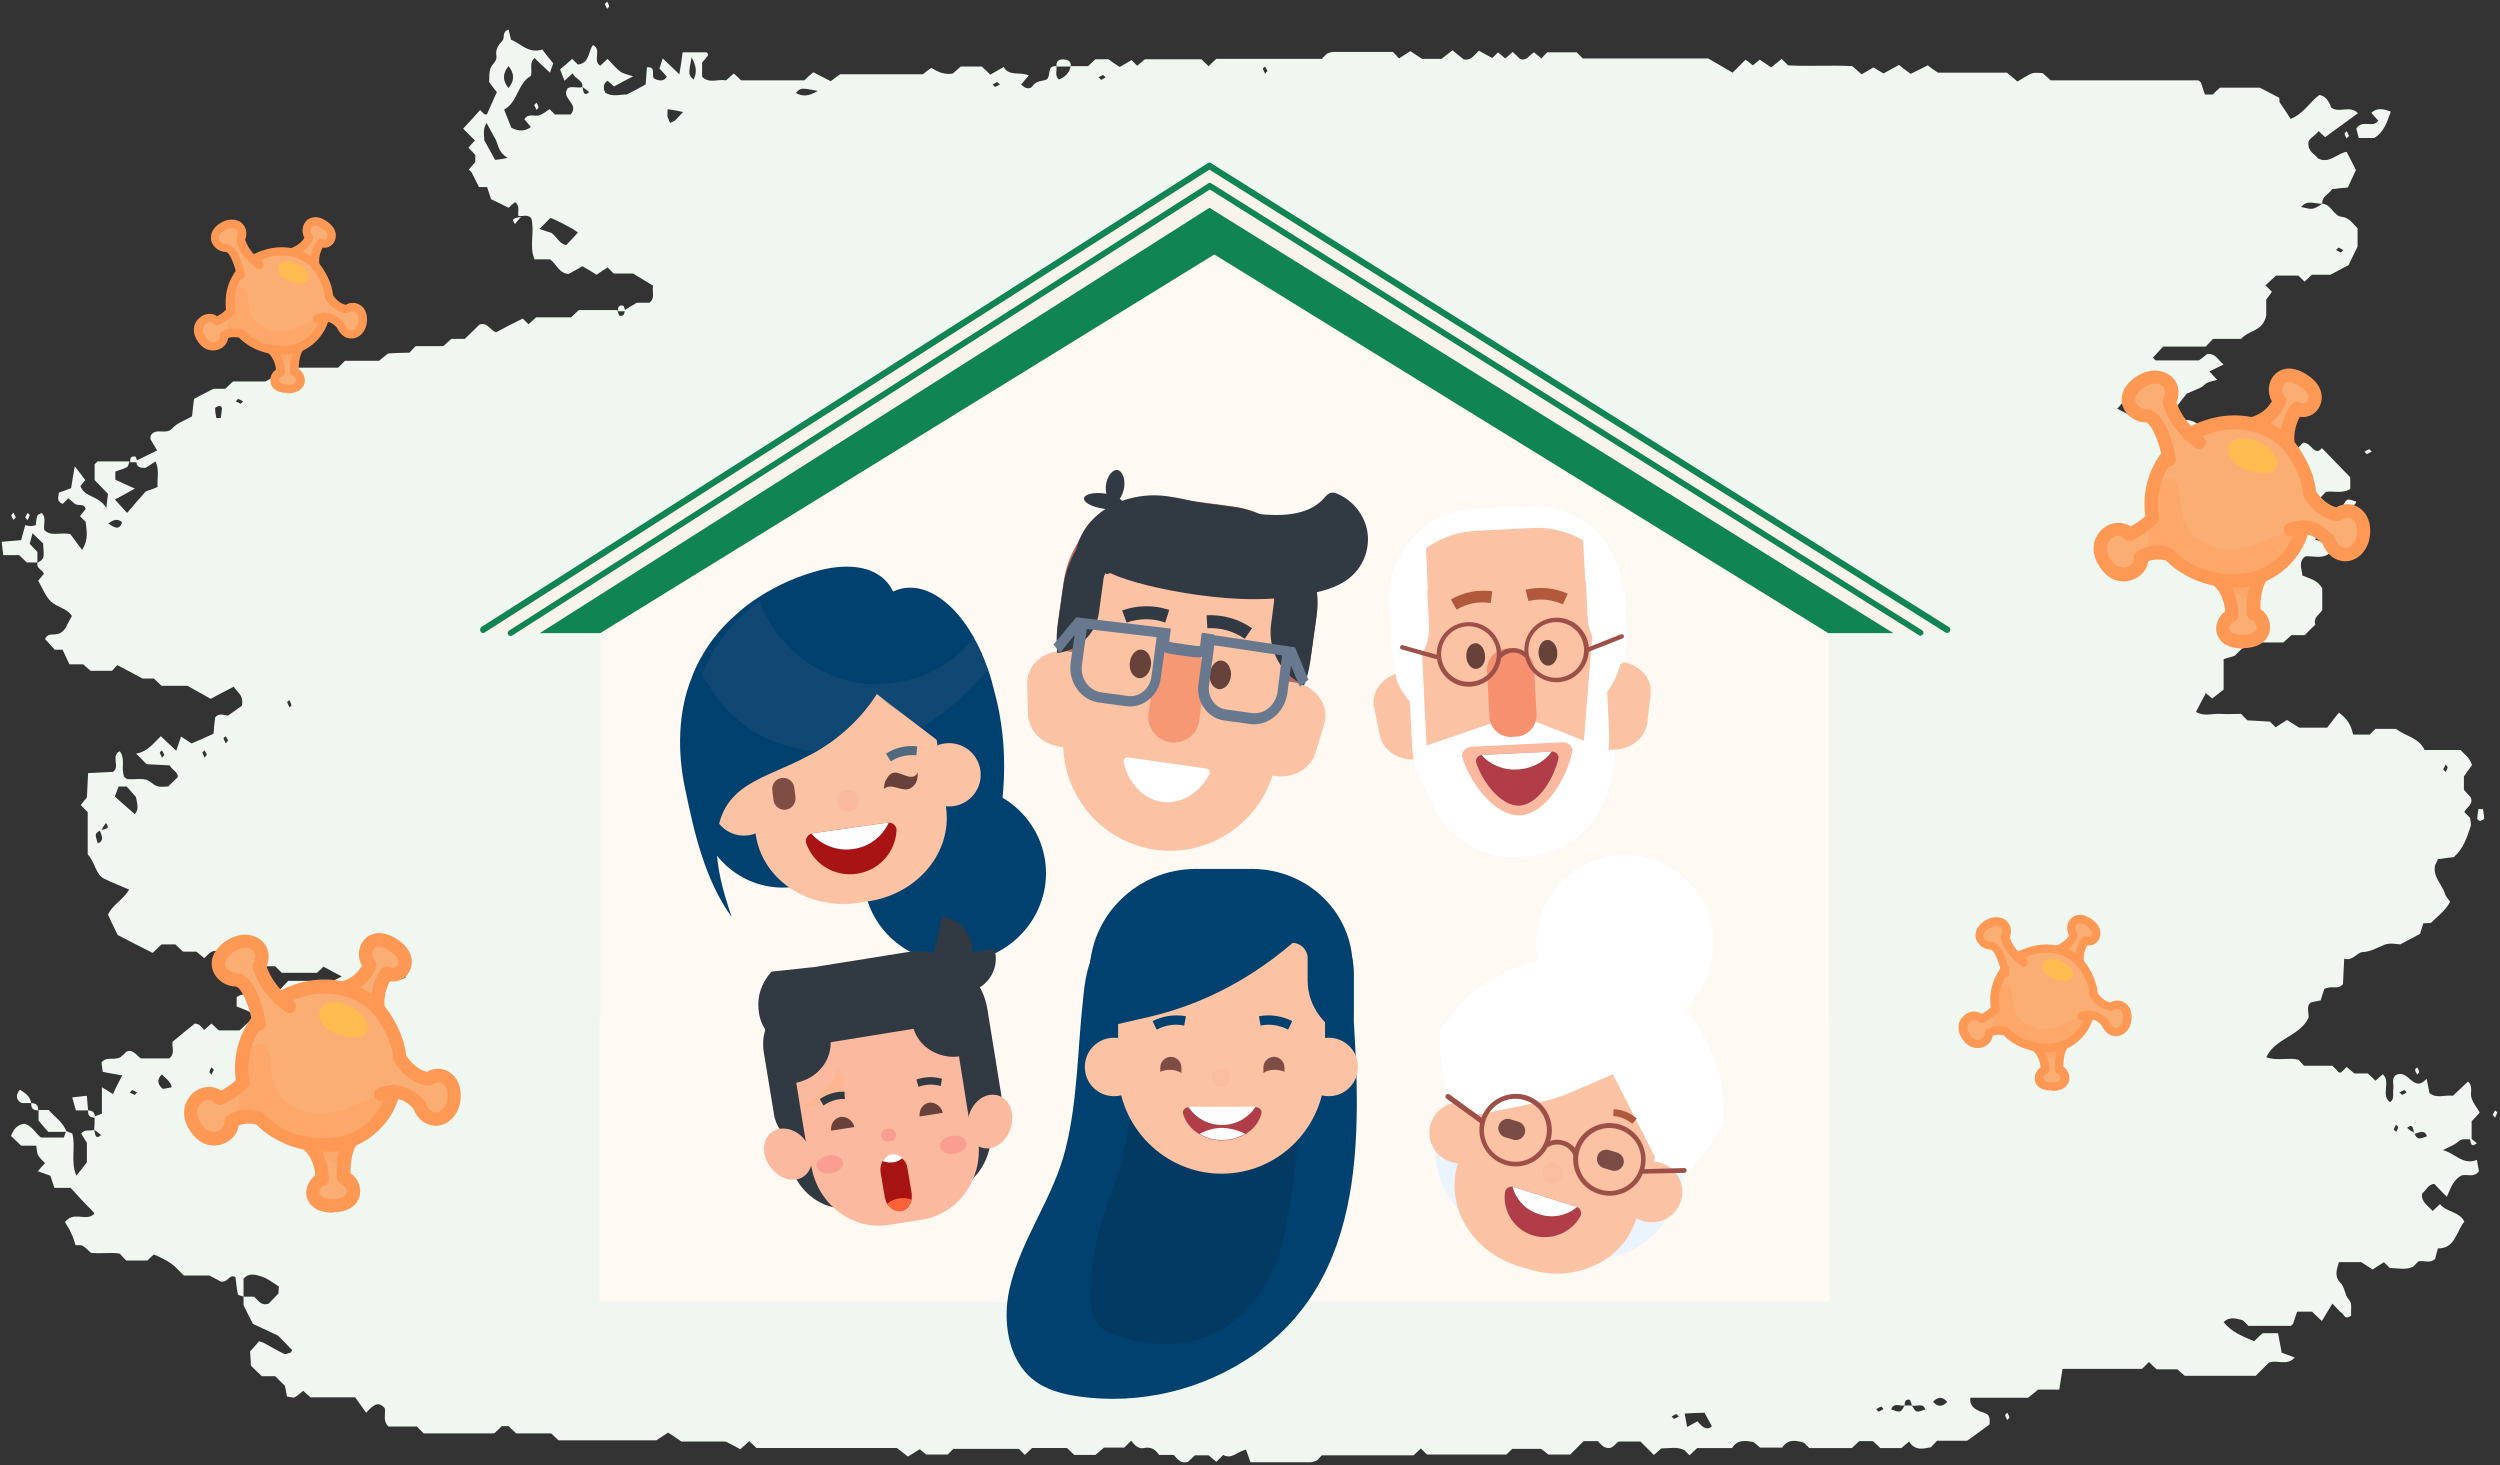<?xml version="1.0" encoding="utf-8"?>
<!-- Generator: Adobe Illustrator 26.5.0, SVG Export Plug-In . SVG Version: 6.00 Build 0)  -->
<svg version="1.1" xmlns="http://www.w3.org/2000/svg" xmlns:xlink="http://www.w3.org/1999/xlink" x="0px" y="0px"
	 viewBox="0 0 616 361" style="enable-background:new 0 0 616 361;" xml:space="preserve">
<rect x="0" y="0" width="616" height="361" fill="#333333" stroke="none"/>
<style type="text/css">
	.st0{clip-path:url(#SVGID_00000127028078941999811690000001130603900976719782_);}
	.st1{fill:#D5E9F7;}
	.st2{fill:#FFFFFF;}
	.st3{fill:#8CBD87;}
	.st4{fill:#85BA85;}
	.st5{fill:#6AAD86;}
	.st6{fill:#D2D886;}
	.st7{clip-path:url(#SVGID_00000175298785328417520280000015523487559402382725_);}
	.st8{fill-rule:evenodd;clip-rule:evenodd;fill:#C9CF6C;}
	.st9{fill:#DBE193;}
	.st10{fill:#C9CF6C;}
	.st11{fill:#FFFF69;}
	.st12{fill:#FFFFC2;}
	.st13{fill:#C0E182;}
	.st14{fill:#798C52;}
	.st15{fill:#BED990;}
	.st16{fill:#A8C76F;}
	.st17{fill:#B8957F;}
	.st18{fill:#93B57E;}
	.st19{fill:#A08A6C;}
	.st20{fill:#8A875E;}
	.st21{fill:#5D704E;}
	.st22{fill-rule:evenodd;clip-rule:evenodd;fill:#B0CC9B;}
	.st23{fill:#ABCC63;}
	.st24{fill:#A0C450;}
	.st25{fill:#6D9F83;}
	.st26{fill:#FCFFF7;}
	.st27{fill:#FCEF88;}
	.st28{fill:#EAF9EC;}
	.st29{clip-path:url(#SVGID_00000124855617784092370760000016539052078132943505_);}
	.st30{clip-path:url(#SVGID_00000019641049341615217400000001573108609585732779_);}
	.st31{clip-path:url(#SVGID_00000047750110977669672660000004608655480324272022_);}
	.st32{fill:#F0F7F0;}
	.st33{fill:url(#SVGID_00000019645163323887620900000014503958346356613291_);}
	.st34{fill:url(#SVGID_00000086683233984171270510000002766753103673629066_);}
	.st35{fill:none;stroke:#FC9956;stroke-width:2;stroke-miterlimit:10;}
	.st36{fill:#FC9956;}
	.st37{fill:#FFFFFF;stroke:#108452;stroke-width:3;stroke-miterlimit:10;}
	.st38{fill:#FFFFFF;stroke:#FC9956;stroke-width:3;stroke-miterlimit:10;}
	.st39{fill:#0E6794;}
	.st40{fill:#138979;}
	.st41{fill:#EE5D1B;}
	.st42{fill:#30393F;}
	.st43{fill:#EA5943;}
	.st44{fill:#FF6139;}
	.st45{fill:#BF3334;}
	.st46{opacity:0.5;}
	.st47{fill:#D0DCEF;}
	.st48{fill:#FBBA9F;}
	.st49{fill:#E6A496;}
	.st50{fill:#616FB5;}
	.st51{fill:#40406D;}
	.st52{opacity:0.33;}
	.st53{fill:#8BDD5B;}
	.st54{fill:#8F5723;}
	.st55{fill:#F3F8FF;}
	.st56{opacity:0.56;}
	.st57{fill:#F9745A;}
	.st58{fill:#FEFEFE;}
	.st59{fill:#EF9F8A;}
	.st60{fill:#B0593C;}
	.st61{fill:#67423A;}
	.st62{fill:#F7906F;}
	.st63{fill:#9D5048;}
	.st64{fill:#B23D34;}
	.st65{fill:#A5252B;}
	.st66{fill:#4E2B23;}
	.st67{fill:#FDFEFF;}
	.st68{opacity:0.45;}
	.st69{fill:#C0D3FF;}
	.st70{fill:#8AB6FE;}
	.st71{opacity:0.2;}
	.st72{fill:#86E4B1;}
	.st73{fill:#7FE1AB;}
	.st74{fill:#00DDA4;}
	.st75{fill:#FAAE74;}
	.st76{fill:#FE9955;}
	.st77{fill:#FDBB50;}
	.st78{opacity:0.32;}
	.st79{fill:#C35617;}
	.st80{fill:#313942;}
	.st81{fill:#FCB692;}
	.st82{opacity:0.67;}
	.st83{fill:#F8908B;}
	.st84{fill:#67413A;}
	.st85{opacity:0.73;}
	.st86{clip-path:url(#SVGID_00000041979246809572261340000003314114520561451190_);}
	.st87{fill:#A81313;}
	.st88{fill:#D13939;}
	.st89{fill:none;}
	.st90{fill:#D4F0FE;}
	.st91{fill:#8DB6FE;}
	.st92{fill:#FFFEFE;}
	.st93{fill:#81E2AB;}
	.st94{fill:#9AF4BE;}
	.st95{fill:#FFAA72;}
	.st96{fill:#B03D47;}
	.st97{fill:#E0DFE5;}
	.st98{fill:#C7BFCE;}
	.st99{fill:#40507F;}
	.st100{fill:#B9B2C1;}
	.st101{fill:#F7B369;}
	.st102{fill:#5C69A5;}
	.st103{fill:#92B4EA;}
	.st104{fill:#A37B90;}
	.st105{fill:#F48462;}
	.st106{fill:#68B6D8;}
	.st107{fill:#E6F4FF;}
	.st108{fill:#ED785D;}
	.st109{fill:#81CEEA;}
	.st110{fill:#FF9C85;}
	.st111{fill:#B8B0BF;}
	.st112{fill:#F2A253;}
	.st113{fill:#7C576C;}
	.st114{fill:#FFBA57;}
	.st115{fill:#35456D;}
	.st116{fill:#FFFFFF;stroke:#81E2AB;stroke-width:9;stroke-miterlimit:10;}
	.st117{clip-path:url(#SVGID_00000114062760317866100460000001834821638147767229_);}
	.st118{fill:#FBC2A3;}
	.st119{fill:#7C86C0;}
	.st120{fill:#01416F;}
	.st121{fill:#64CAA1;}
	.st122{fill:#844944;}
	.st123{opacity:0.69;}
	.st124{fill:#804D45;}
	.st125{fill:#F5BFB3;}
	.st126{fill:#1C5548;}
	.st127{fill:#82D6A5;}
	.st128{fill:#BFEFD4;}
	.st129{fill:none;stroke:#FFFFFF;stroke-width:0.901;stroke-linecap:round;stroke-linejoin:round;stroke-miterlimit:10;}
	.st130{fill:#CEF2DE;}
	.st131{opacity:0.45;fill:#CEF2DE;}
	.st132{fill:#C4F0D7;}
	.st133{opacity:0.44;}
	.st134{opacity:0.57;}
	.st135{fill:#6DE0B2;}
	.st136{fill:none;stroke:#7FE1AB;stroke-width:0.871;stroke-miterlimit:10;}
	.st137{fill:none;stroke:#336F59;stroke-width:1.569;stroke-miterlimit:10;}
	.st138{fill:none;stroke:#1C5548;stroke-width:0.871;stroke-miterlimit:10;}
	.st139{fill:#FFFFFF;stroke:#FFFFFF;stroke-width:2.943;stroke-miterlimit:10;}
	.st140{clip-path:url(#SVGID_00000029031027263668155230000014067462732750059708_);fill:#81E2AB;}
	.st141{fill:#108452;}
	.st142{fill:#FFD049;}
	.st143{fill:none;stroke:#FE9955;stroke-width:2;stroke-miterlimit:10;}
	.st144{fill:#FFFFFF;stroke:#FE9955;stroke-width:3;stroke-miterlimit:10;}
	.st145{fill:none;stroke:#1D1D1B;stroke-width:2;stroke-miterlimit:10;}
	.st146{fill:#1D1D1B;}
	.st147{clip-path:url(#SVGID_00000066481480867559632870000003232794921430907521_);}
	.st148{clip-path:url(#SVGID_00000170263598252615968150000003380170279180634045_);}
	.st149{fill:#FFFFFF;stroke:#81E2AB;stroke-width:3.123;stroke-miterlimit:10;}
	.st150{clip-path:url(#SVGID_00000102524839303637116670000016447032125228886422_);}
	.st151{clip-path:url(#SVGID_00000034077950688018733390000003577573971442267271_);fill:#F5EDDF;}
	.st152{clip-path:url(#SVGID_00000034077950688018733390000003577573971442267271_);}
	.st153{fill:#F4F4F4;}
	.st154{clip-path:url(#SVGID_00000168092817402054814390000012617631782402336903_);}
	.st155{fill:#EFF7FF;}
	.st156{fill:#D4F1F7;}
	.st157{fill:#422822;}
	.st158{fill:#CAE4FE;}
	.st159{fill:#BA6961;}
	.st160{fill:#F79874;}
	.st161{fill:#68788E;}
	.st162{fill:#6D7DBE;}
	.st163{fill:#E7F9FF;}
	.st164{opacity:0.27;}
	.st165{fill:#EBF3FC;}
	.st166{opacity:0.59;}
	.st167{fill:#7A4C46;}
	.st168{fill:#FFCF07;}
	.st169{opacity:0.41;}
	.st170{fill:#FFB806;}
	.st171{fill:#FFA20D;}
	.st172{fill:#85B4D3;}
	.st173{fill:#B8E5FC;}
	.st174{fill:#FC9C56;}
	.st175{fill:#CAEEFC;}
	.st176{fill:#7DA893;}
	.st177{fill:#6D9684;}
	.st178{fill:#4D6A5D;}
	.st179{fill:#9DA780;}
	.st180{fill:#FF8D85;}
	.st181{fill:#FF8C78;}
	.st182{clip-path:url(#SVGID_00000034077950688018733390000003577573971442267271_);fill:#FFFFFF;}
	.st183{opacity:0.47;}
	.st184{fill:#FFA985;}
	.st185{fill:#FF9B85;}
	.st186{fill:#FF9D9D;}
	.st187{fill:#FF9371;}
	.st188{fill:#FCCB56;}
	.st189{fill:#614F25;}
	.st190{fill:#EB9359;}
	.st191{clip-path:url(#SVGID_00000034077950688018733390000003577573971442267271_);fill:#F09292;}
	.st192{clip-path:url(#SVGID_00000028291100867133114120000015137569746939043720_);}
	.st193{clip-path:url(#SVGID_00000086684475909579759030000006582792545588505003_);}
	.st194{clip-path:url(#SVGID_00000096043406052373352150000004189350631473113260_);fill:#81E2AB;}
	.st195{clip-path:url(#SVGID_00000063597294621389855350000001218405158326814134_);fill:#81E2AB;}
	.st196{clip-path:url(#SVGID_00000003823216859417468380000008162866498111367822_);fill:#81E2AB;}
	.st197{fill:#C7C7C7;}
	.st198{fill:none;stroke:#1D1D1B;stroke-miterlimit:10;}
	.st199{fill:#FFFFFF;stroke:#81E2AB;stroke-width:2;stroke-miterlimit:10;}
	.st200{fill:none;stroke:#81E2AB;stroke-width:2;stroke-miterlimit:10;}
	.st201{fill:none;stroke:#1D1D1B;stroke-width:1.885;stroke-miterlimit:10;}
	.st202{fill:#FF4545;}
	.st203{opacity:0.36;fill:#F26915;}
	.st204{opacity:0.43;fill:#F26915;}
	.st205{fill:#F26915;}
	.st206{opacity:0.41;fill:#F26915;}
	.st207{opacity:0.47;fill:#FC9956;}
	.st208{clip-path:url(#SVGID_00000131369987304282700410000013031418581023125154_);}
	.st209{fill:#FDB989;}
	.st210{opacity:0.25;fill:#F26915;}
	.st211{opacity:0.15;fill:#F26915;}
	.st212{fill:#FB7120;}
	.st213{fill:#EE5311;}
	.st214{opacity:0.54;}
	.st215{clip-path:url(#SVGID_00000034790944354016475800000012906126739581170606_);}
	.st216{clip-path:url(#SVGID_00000010308322041342975100000015540057414420396463_);}
	.st217{fill:#DDD054;}
	.st218{fill:#EFE574;}
	.st219{fill:#975C25;}
	.st220{fill:#4A3218;}
	.st221{fill:#FF8B3E;}
	.st222{fill:none;stroke:#108452;stroke-width:2.129;stroke-miterlimit:10;}
	.st223{fill:#1D2328;}
	.st224{clip-path:url(#SVGID_00000034052172379593289440000015418207167959941284_);}
	.st225{fill:#ECDED4;}
	.st226{fill:#545454;}
	.st227{fill:#E13A36;}
	.st228{fill:url(#SVGID_00000178198108100514719990000015527146143752294022_);}
	.st229{fill:#EFEFEF;}
	.st230{fill:url(#SVGID_00000062150574411177660320000006783860304110022025_);}
	.st231{fill:url(#SVGID_00000127726994706347130170000015753923433423145400_);}
	.st232{fill:#D00613;}
	.st233{fill:#FFF9F3;}
	.st234{fill:#F9F4EB;}
	.st235{clip-path:url(#SVGID_00000175291871319813474150000007029336893230848170_);}
	.st236{fill:#F1E4DA;}
	.st237{fill:#DDBFA5;}
	.st238{clip-path:url(#SVGID_00000069387806382381781590000004801698442317594556_);}
	.st239{clip-path:url(#SVGID_00000026851838739267563060000001834965227414350524_);}
	.st240{fill:#F79F98;}
	.st241{fill:#FAEA57;}
	.st242{fill:#FFDA91;}
	.st243{fill:#446944;}
	.st244{fill:#79B1E0;}
	.st245{clip-path:url(#SVGID_00000143583698022640534020000017296531707197700242_);fill:#6B9961;}
	.st246{clip-path:url(#SVGID_00000143583698022640534020000017296531707197700242_);}
	.st247{fill:#9FB78A;}
	.st248{fill:#81ABA1;}
	.st249{fill:#5C9683;}
	.st250{fill:#6B9479;}
	.st251{fill:#658A41;}
	.st252{fill:#FACE57;}
	.st253{fill:#EA9259;}
	.st254{fill:#708C5A;}
	.st255{fill:#FFDD72;}
	.st256{fill:#597353;}
	.st257{fill:#708762;}
	.st258{fill:#91C7BA;}
	.st259{fill:#689168;}
	.st260{fill:#495E44;}
	.st261{fill:#52936F;}
	.st262{fill:#407357;}
	.st263{fill:#6E8F66;}
	.st264{fill:#9E9D52;}
	.st265{fill:#6F9970;}
	.st266{fill:#647D5E;}
	.st267{fill:#6C8F64;}
	.st268{fill:#87AD5C;}
	.st269{fill:#728D65;}
	.st270{fill:#839C6B;}
	.st271{fill:#BFDDC5;}
	.st272{fill:#FFFFFF;stroke:#81E2AB;stroke-width:5;stroke-miterlimit:10;}
	.st273{fill:#5EDD94;}
	.st274{fill:#FCAA74;}
	.st275{fill:#FB8C34;}
	.st276{fill:#F7BF34;}
	.st277{fill:#5A9AF9;}
	.st278{fill:#FFFFFF;stroke:#FF0000;stroke-miterlimit:10;}
	.st279{fill:none;stroke:#D00613;stroke-width:2;stroke-miterlimit:10;}
	.st280{clip-path:url(#SVGID_00000045596886684317753610000002402431226741479834_);}
	.st281{fill:#657F8D;}
	.st282{fill:#7AD6A6;}
	.st283{opacity:0.6;fill:#FFFFFF;enable-background:new    ;}
	.st284{opacity:0.4;fill:#FFFFFF;enable-background:new    ;}
	.st285{clip-path:url(#SVGID_00000075126877791326923020000004481594919729566883_);}
	.st286{clip-path:url(#SVGID_00000018205866435121798440000005740159265445013946_);fill:#81E2AB;}
	.st287{fill:none;stroke:#FFFFFF;stroke-width:2;stroke-miterlimit:10;}
	.st288{clip-path:url(#SVGID_00000079465024483917313960000015186868939080262801_);}
	.st289{clip-path:url(#SVGID_00000073688102681672548140000013699826430225171385_);}
	.st290{clip-path:url(#SVGID_00000111893895326807840430000017364498353170948278_);}
	.st291{clip-path:url(#SVGID_00000092416049730451360160000015806526914686768536_);fill:#F5EDDF;}
	.st292{clip-path:url(#SVGID_00000092416049730451360160000015806526914686768536_);}
	.st293{clip-path:url(#SVGID_00000063621833893099526330000014767314341194419091_);}
	.st294{clip-path:url(#SVGID_00000092416049730451360160000015806526914686768536_);fill:#FFFFFF;}
	.st295{clip-path:url(#SVGID_00000092416049730451360160000015806526914686768536_);fill:#F09292;}
	.st296{clip-path:url(#SVGID_00000124873812535961259740000001192759146689021875_);}
	.st297{clip-path:url(#SVGID_00000059294267663138259600000009684820833097584270_);}
	.st298{clip-path:url(#SVGID_00000134233252084575606760000013238911509254873240_);fill:#81E2AB;}
	.st299{clip-path:url(#SVGID_00000155857428805184394710000017449393011062135466_);fill:#81E2AB;}
	.st300{clip-path:url(#SVGID_00000053526996592309676960000010863888252522127280_);fill:#81E2AB;}
	.st301{clip-path:url(#SVGID_00000096043133415975650970000017251943410225405073_);}
	.st302{clip-path:url(#SVGID_00000062173354482385804300000004500932844004479382_);}
	.st303{clip-path:url(#SVGID_00000158012915864192174120000013571510390998834563_);}
	.st304{clip-path:url(#SVGID_00000165935370245068180320000001009180546999760313_);}
	.st305{fill:url(#SVGID_00000105400031348066672910000016478938273216723329_);}
	.st306{fill:url(#SVGID_00000039851830898572305380000002681909683523584925_);}
	.st307{fill:url(#SVGID_00000114757294653494746030000008056929479180261288_);}
	.st308{clip-path:url(#SVGID_00000031917179061084568420000014592964307339039675_);}
	.st309{clip-path:url(#SVGID_00000137812806352685494470000017954862484277549456_);}
	.st310{clip-path:url(#SVGID_00000155855678756300185720000008807520214804229311_);}
	.st311{clip-path:url(#SVGID_00000052067060848077736880000002742756675031184831_);}
	.st312{fill:#3A8A48;}
	.st313{clip-path:url(#SVGID_00000011750360870778972080000012136652519238199983_);}
	.st314{clip-path:url(#SVGID_00000089572010307140506770000010065875771023777182_);}
	.st315{fill:#FF8358;}
	.st316{fill:#707070;stroke:#1A2E35;stroke-width:0.361;stroke-linejoin:round;stroke-miterlimit:10;}
	.st317{fill:#1A2E35;stroke:#1A2E35;stroke-width:0.361;stroke-linejoin:round;stroke-miterlimit:10;}
	.st318{fill:#FFFFFF;stroke:#1A2E35;stroke-width:0.361;stroke-linecap:round;stroke-linejoin:round;stroke-miterlimit:10;}
	
		.st319{opacity:0.3;fill:none;stroke:#000000;stroke-width:0.361;stroke-linecap:round;stroke-linejoin:round;stroke-miterlimit:10;}
	.st320{opacity:0.3;}
	.st321{fill:none;stroke:#000000;stroke-width:0.361;stroke-linecap:round;stroke-linejoin:round;stroke-miterlimit:10;}
	.st322{fill:#5AE4A7;stroke:#1A2E35;stroke-width:0.361;stroke-linecap:round;stroke-linejoin:round;stroke-miterlimit:10;}
	.st323{fill:#707070;}
	.st324{clip-path:url(#SVGID_00000098196318425159579960000007547471506077618563_);}
	.st325{fill:#455A64;}
	.st326{fill:#263238;}
	.st327{fill:#FAFAFA;}
	.st328{fill:#FEA87D;}
	.st329{fill:#C4E3F7;}
	.st330{fill:#4B5E9D;}
	.st331{fill:#CAD6DD;}
	.st332{fill:#EAF7FF;}
	.st333{opacity:0.71;}
	.st334{fill:#01CED3;}
	.st335{fill:#DC714C;}
	.st336{fill:#113730;}
	.st337{fill:#7CE0AB;}
	.st338{fill:#C5F1D8;}
	.st339{opacity:0.48;}
	.st340{fill:none;stroke:#FFFFFF;stroke-width:2;stroke-linecap:round;stroke-miterlimit:10;stroke-dasharray:6;}
	.st341{fill:none;stroke:#FF66CC;stroke-linecap:round;stroke-miterlimit:10;}
	.st342{clip-path:url(#SVGID_00000081608769463605581900000014761501477240682942_);}
	.st343{fill:#A06460;}
	.st344{fill:#FAFEFD;}
	.st345{fill:#FF9983;}
	.st346{fill:#1A2E35;}
	.st347{fill:#1F5547;}
	.st348{fill:#42A486;}
	.st349{fill:#F7FDF9;}
	.st350{clip-path:url(#SVGID_00000162316829275044394490000002452990391037700258_);}
	.st351{fill:none;stroke:#E3E3E3;stroke-miterlimit:10;}
	.st352{fill:none;stroke:#DADADA;stroke-miterlimit:10;}
	.st353{fill:url(#SVGID_00000109023971125148924310000006685460131477992604_);}
	.st354{fill:#F29068;}
	.st355{fill:#FBBA9F;stroke:#FFFFFF;stroke-miterlimit:10;}
	.st356{fill:#FAEDB7;}
	.st357{fill:#FDBD4F;}
	.st358{fill:#544D43;}
	.st359{fill:#FDCF4A;}
	.st360{fill:#E8C0A6;}
	.st361{fill:#E57D61;}
	.st362{fill:#2E558E;}
	.st363{fill:#4867AA;}
	.st364{fill:#163260;}
	.st365{fill:#0B274F;}
	.st366{fill:#000101;}
	.st367{fill:#F9A183;}
	.st368{fill:#142837;}
	.st369{fill:#FEFEFF;}
	.st370{clip-path:url(#SVGID_00000074399616548830802480000014138641778783752588_);}
	.st371{fill:#EDA280;}
	.st372{clip-path:url(#SVGID_00000044164193216569010960000018015749470360855168_);}
	.st373{fill:#2A3F4C;}
	.st374{fill:#9C666E;}
	.st375{fill:#F88867;}
	.st376{fill:#FDFDFD;}
	.st377{fill:#EC8D71;}
	.st378{fill:#A56052;}
	.st379{fill:#A8C4F2;}
	.st380{fill:#0079BA;}
	.st381{fill:#009694;}
	.st382{fill:#E77E00;}
	.st383{fill:#1C1C1B;}
	.st384{fill-rule:evenodd;clip-rule:evenodd;fill:#595757;}
	.st385{fill:#595757;}
	.st386{fill-rule:evenodd;clip-rule:evenodd;fill:#A52030;}
	.st387{fill:#F2987A;}
	.st388{fill:#EF8162;}
	.st389{fill:#ED7354;}
	.st390{fill:#EB6244;}
	.st391{fill:#E84F35;}
	.st392{fill:#E0412C;}
	.st393{fill:#D63425;}
	.st394{fill:#E09C00;}
	.st395{fill:#CC1619;}
	.st396{fill:none;stroke:#FFFFFF;stroke-miterlimit:10;}
	.st397{fill:#F5F9FC;}
	.st398{fill:#FEB787;}
	.st399{fill:#BFD6FE;}
	.st400{fill:#AEE2C4;}
	.st401{fill:#FFDD7B;}
	.st402{fill:#043152;}
	.st403{opacity:0.5;fill:#1D1D1B;}
	.st404{fill:none;stroke:#1D1D1B;stroke-width:3;stroke-miterlimit:10;}
	.st405{fill:none;stroke:#1D1D1B;stroke-width:5;stroke-miterlimit:10;}
	.st406{fill:none;stroke:#108452;stroke-miterlimit:10;}
	.st407{fill:#B24800;}
	.st408{fill:#C6443E;}
	.st409{opacity:0.36;fill:#F26915;enable-background:new    ;}
	.st410{opacity:0.43;fill:#F26915;enable-background:new    ;}
	.st411{opacity:0.47;fill:#FC9956;enable-background:new    ;}
	.st412{opacity:0.41;fill:#F26915;enable-background:new    ;}
	.st413{clip-path:url(#SVGID_00000003816083378367491640000011655516120943458971_);}
	.st414{fill:#003851;}
	.st415{clip-path:url(#SVGID_00000049200662493885234310000005182537992445715621_);}
	.st416{fill:#6975B1;}
	.st417{fill:#385A7D;}
	.st418{fill:#2E547B;}
	.st419{display:none;}
	.st420{display:inline;fill:#FFB600;}
	.st421{display:inline;fill:#8015FF;}
	.st422{display:inline;fill:#55FF80;}
	.st423{display:inline;fill:#1D1D1B;}
</style>
<g id="bg">
</g>
<g id="圖層_2">
	<g>
		<g>
			<g>
				<path class="st32" d="M586,29.7c-0.6-0.6-1.1-1.2-1.7-1.9c1.5-1.4,3.1-0.9,4.8-0.3c-0.9,2.5-1.7,5.1-4.1,6.5c-1.3,0-2.4,0-3.8,0
					c-0.2-0.8-0.4-1.6-0.6-2.3C582,29.3,584.8,31.7,586,29.7z"/>
				<path class="st32" d="M578.8,33.5c-0.2,0.2-0.4,0.4-0.6,0.6c-0.2-0.4-0.5-0.8-0.5-1.2c0-0.1,0.4-0.4,0.5-0.6
					C578.4,32.7,578.6,33.1,578.8,33.5z"/>
				<g>
					<path class="st32" d="M143.5,21.4c0.2-1.6-1.7-1.9-2.4-3.3c-0.7,0.6-1.3,1.1-2,1.8c-0.3-0.8-0.6-1.5-1.1-2.8c1-0.8,2-1.7,3-2.6
						c0.5,0.6,1,1,1.4,1.4c2.9-0.3,2.5-3.2,3.7-4.8c2.3,1.1-0.2,3.9,1.8,5.1c0.6-0.6,1.2-1.1,1.8-1.7c1,1,1.9,2.2,3.1,3.1
						c0.8,0.6,2,0.8,3.2,1.2c-1.7,0.9-3.1,1.6-4.7,2.5c-0.3-0.3-0.9-0.8-1.6-1.4c-1.1,0.7-1.1,1.7-0.6,2.9c1.8,1.2,3.9,0.4,5.3,0.5
						c1.8-0.9,3.3-1.7,4.7-2.5c0.1-1.4,0.2-2.8,0.3-4.2c2.7-0.3,0.6,2.5,2.1,2.9c1.1,0.5,2.1,0.5,2.8-0.6c-0.6-0.7-1.1-1.3-1.8-2
						c0.2-0.8,0.5-1.5,0.8-2.5c1.4,1.3,2.6,2.5,4.1,3.9c0.3-2,0.6-3.6,0.8-5.4c2,0,4,0,5.9,0c0.6,0.6,0.6,0.6-1.1,2.5
						c0,1.2,0,2.4,0,3.5c1.7,1.8,3.9,0.5,5.9,0.9c0.6-0.5,1.2-1.1,1.9-1.7c0.6,0.5,1.2,1.1,1.8,1.7c5.2,0,10.4,0,15.6,0
						c0.6-0.6,1.2-1.2,2.2-2c1.3,0.7,2.7,1.4,4.3,2.2c0.7-0.5,1.3-1,2.3-1.7c6.5,0,13.4,0,20.4,0c0.7-0.6,1.4-1.1,2.1-1.6
						c1.5,1,3.2,1.8,5.3,1.4c0.6-0.5,1.2-1.1,1.9-1.7c1.6,0,3.4,0,5.2,0c0.6,0.5,1.2,1.1,2.1,2c1-0.6,2.1-1.2,3.3-1.9
						c1.3,2.4,4.1,1.1,6.2,2.1c-0.8,0.9-1.4,1.6-1.9,2.2c0.9,1,2.2,1.4,2.9,0.3c1-1.4,2.6-1,3.5-1.6c1-1.1-0.1-3.4,2.3-3.2
						c0.2,1.1-0.5,2.3,0.6,3.3c1.5-0.6,2.6-1.6,2.9-3.3c1.4,0,2.9,0,4.3,0c0.6-0.6,1.3-1.2,1.8-1.7c1.3,0,2.4,0,3.2,0
						c1.1,0.8,2,1.4,2.8,1.9c1.2-0.7,2.1-1.2,2.9-1.7c0.5,0.5,0.9,0.9,1.4,1.4c0.6-0.5,1.2-1,1.9-1.6c4.5,0,9.1,0,13.9,0
						c0.5,0.5,1.2,1.1,1.8,1.7c0.6-0.6,1.2-1.2,1.9-1.8c8.7,0,17.4,0,26,0c0.4-0.5,0.9-0.9,1.3-1.3c0.5-0.2,1-0.4,1.6-0.4
						c4.9,0,9.8,0,14.6,0c0.6,0.6,1,1,1.5,1.6c0.8-0.5,1.6-1,2.8-1.8c0.8,0.5,1.7,1.1,2.9,1.9c1.3,0,3,0,4.8,0
						c0.8-0.6,1.6-1.3,2.7-2.1c1,0.8,1.8,1.5,2.7,2.2c1.7,0.5,2.5-0.9,3.8-2.1c1.1,0.6,2.2,1.2,3.3,1.8c0.4-0.4,0.8-0.8,1.4-1.4
						c0.6,0.5,1.2,1,1.8,1.5c0.6-0.5,1.2-1,1.8-1.6c0.6,0.5,1.2,1.1,1.8,1.7c1.7,0.7,2.4-1.1,3.5-1.6c0.6,0.5,1.2,1,1.8,1.5
						c0.5-0.6,1-1,1.4-1.5c2.5,0,5,0,7.3,0c0.6,0.6,1,1,1.5,1.5c10.3,0,20.8,0,30.9,0c2.2,1.3,4,2.3,6,3.5c0.9-0.9,1.9-1.9,3.2-3.2
						c0.5,0.4,1.1,0.8,1.8,1.4c0.5-0.4,1.1-0.9,1.7-1.4c0.8,0.6,1.7,1.1,2.8,1.9c0.9-0.7,1.8-1.4,2.6-2.1c0.4,0.4,0.8,0.8,1.6,1.6
						c5,0.3,10.5-0.1,15.8,0.2c0.7,0.6,1.4,1.2,2.3,2c0.9-0.5,1.8-1,2.9-1.7c0.6,0.4,1.5,0.9,2.5,1.5c1.1-0.6,2.3-1.3,3.8-2.1
						c0.8,0.6,1.6,1.3,2.9,2.2c1.2-0.6,2.6-1.3,4.2-2.1c0.6,0.5,1.3,1,2.5,1.8c5.4,0,11.4,0,17,0c1.1,0.9,1.7,1.4,2.6,2.2
						c1.2-0.7,2.3-1.5,3.5-2c0.8-0.3,1.7-0.1,2.7-0.1c0.6,0.5,1.2,1.1,2,1.8c12,0,24.1,0,36.3,0c0.2,0,0.4,0.3,0.7,0.5
						c0.3,1,0.7,2.1,1,3c0.8,0,1.3,0,1.9,0c0.6-0.6,1.2-1.2,1.8-1.7c3.5,0,7,0,9.8,0c2,1,3.4,1.8,4.8,2.5c0,0.6,0.1,1.2,0.1,1.1
						c1.1,1.6,1.9,2.8,2.7,4.1c3.4-1.4,4.7-4.2,7.1-5.9c1.3,0.2,2.3,1.3,2.9,3.1c2,1.5,4.6-0.7,6.6,1.4c-2.7,2-5.4,3.9-8.1,5.9
						c-0.4-0.4-1-0.9-1.6-1.5c-0.8,1.1-2.3,1.8-2.5,2.7c-0.2,2.5,1.6,2.9,2.3,4c2.8,1.5,4.7-1.2,7.1-1.6c0.8,1.5,1.5,2.9,2.3,4.5
						c-0.5,1.1-1.2,2.5-2,4.3c-1.1,0.1-2.5,0.2-3.9,0.4c-0.6,1.2-2.5,1.6-2.4,3.6c-1.7,0.1-3.7-1.1-5.2,0.8c2.9,0.7,2.9,0.7,5.2-0.8
						c2.2,0.1,2.8,3,4.7,3.2c2.1,0.2,2.8,1.8,4,2.8c0,1.8,0,3.6,0,4.6c-0.9,1.8-1.5,3-2.2,4.5c-1.1,0.6-2.6,1.4-4.5,2.4
						c-1.2,0-2.9,0-4.6,0c-0.6,0.6-1.2,1.2-1.8,1.7c-0.4-0.5-0.9-0.9-1.5-1.5c-1.7,0-3.7,0-5.5,0c-0.9,0.9-1.8,1.6-2.6,2.4
						c0.5,0.5,0.9,0.9,1.6,1.6c-0.4,0.5-0.7,1-1.4,1.9c0,1.4,0,3.1,0,3.9c-0.8,4-4.3,3.6-6.2,5.8c-2.2,0-4.7,0-6.9,0
						c-0.7,0.7-1.1,1.1-1.8,1.9c-3.4,0-7.1,0-10.5,0c-1,1.1-1.8,1.9-2.5,2.7c0.3,0.3,0.5,0.7,0.7,0.7c3.5,0,6.9,0,10.6,0
						c0.7-0.5,1.6-1.2,2.1-1.6c2.2-0.1,2.7,1.7,4,2.6c-1.2,0.6-2.3,1.1-3.5,1.7c0.6,0.7,1.2,1.3,1.9,2.1c-0.9,0.2-1.7,0.4-2.4,0.7
						c-0.5,0.2-0.9,0.7-1.3,1c-0.7,0.4-1.5,0.7-3.8,1.7c-0.6,0.7-2.2,2.8-3.3,4.3c-2.2,0.4-3.8-0.4-5,1c1.6,2,3.7,0.7,5.6,1
						c1.9,0.3,3.8-0.3,5.6,1.4c1.2,1.2,4-0.3,5.2,2.1c3.4,0,6.9,0,10,0c2.2,1.3,4.1,2.4,6.1,3.6c0.9,0,2,0,3.2,0
						c0.4-0.4,0.8-0.9,1.3-1.3c1.9-0.3,2.8,3.6,4.6,1.3c2.3,2.4,4.3,4.4,7,7.2c0,0.2,0,1.6,0,2.9c-2,1.2-4.1,0.4-6,0.7
						c-0.8,0.8-1.6,1.7-2.5,2.5c-0.7,1.8,0.7,2.6,1.6,3.7c0,1.2,0,2.4,0,3.5c-0.6,0.6-1.1,1.3-1.8,2c1.1,0.4,2.1,0.8,3.3,1.2
						c0.1,0.7,0.1,1.5,0.2,2.3c-1.9,1.4-4,0.5-5.9,0.7c-1.8,1.4-0.8,3.1-0.7,4.7c1.8,0.8,3.8,1.1,4.9,3.2c0,1.6,0,3.4,0,5.3
						c-0.6,1.1-2.3,1.8-1.7,3.6c-0.8,0.8-1.7,1.6-2.6,2.6c-1,0-2.1,0-3.3,0c-0.7,0.6-1.3,1.2-2,1.8c-2.8,0-5.7,0-8.6,0
						c-1.3,1.2-2.5,2.4-3.4,3.3c-1.2,0.3-1.9,0.6-2.7,0.8c0,2.5,0,4.9,0,7.5c-0.8,0.6-1.7,1.4-2.8,2.2c-0.3-0.3-0.9-0.7-1.6-1.3
						c-0.8,1.5-1.6,3-2.4,4.6c1.9,1.2,3.9,0.4,5.9,0.5c1.7,0.1,3.5,0,5.2,0c0.4,0.4,0.8,0.9,1.6,1.6c1.6,0.1,3.5,0.2,5.5,0.3
						c0.4,0.4,0.8,0.8,1.4,1.4c0.8-0.5,1.6-1,2.8-1.8c0.8,0.5,1.7,1.1,3,1.9c1.8,0,4.1,0,6.9,0c0.8-1,1.8-2.4,2.9-3.7
						c2.1,1.5,3,3.1,3.5,5.4c1.3,0,2.7,0,4.1,0c0.4-0.4,0.8-0.8,1.4-1.4c1.5,0,3.2,0,5.1,0c2.2,1.8,5.6,2.1,7,5.2c3.1,0,6,0,8.9,0
						c0.9,1.1,2.2,1.8,2.8,3.7c-0.6,0.8-1.2,1.7-2,2.8c0,0.9,0,2.1,0,3.3c0.6,0.6,1.1,1.3,1.7,1.9c0.7,1.8-1.1,2.4-1.6,3.6
						c0.4,0.4,0.8,0.8,1.4,1.4c0.1,0.7,0.4,1.6,0.1,2.3c-0.9,2.6-1.7,5.3-4.1,7.4c-1.1,0.1-2.5,0.3-3.9,0.5c-0.2,0.5-0.5,1-0.7,1.5
						c-0.6,2.8,1.6,4.6,2.4,6.9c0.2,0.8,0.8,1.4,1.3,2.1c-1.2,2.3-3.2,3.6-4.7,5.2c-0.6,0-1.2,0.1-1.9,0.1c-0.2,0.7-0.5,1.5-0.8,2.6
						c-1.1,0.6-2.5,1.3-4.9,2.6c-0.6,0-2.5-0.5-3.9,0.1c-1.8,0.7-3.3,1.7-5.4,1.8c-1.4,0.1-2.4,2.3-4.5,1.6
						c-0.1,2.5-0.2,4.5-0.3,6.3c-1.3,1.5-2.9,0.2-4.6,1.2c-0.2,0.5-0.5,1.5-0.9,2.8c-0.7,0.1-1.5,0.3-2.4,0.5
						c-1.3,1-0.4,2.6-0.6,3.8c-2.2,4.6-8.1,4.9-10.4,9.7c2.7,1,5.3,0,7.9,0.6c0.3,0.3,0.7,0.7,1.4,1.5c2.2,0,4.7,0,7,0
						c0.7,0.7,1.1,1.1,1.5,1.6c0.2,0,0.5,0.1,0.6,0.1c0.4-0.4,0.8-0.8,1.4-1.4c0.6,0.5,1.2,1,1.9,1.6c1,0,2.1,0,3.3,0
						c0.7,0.6,1.3,1.2,1.9,1.8c0.6-0.5,1.2-1.1,1.8-1.6c2.1,1.9-0.6,5.1,1.8,6.9c1.2-0.9,0.6-2.2,0.8-3.3c0.2-1.1-0.5-2.3,0.5-3.3
						c3.2-2,4.4,4.6,7.7,0.8c0.4,1.7,0.5,2.6,0.7,3.5c1.7,1.5,3.8,0.4,5.8,0.7c1.2-1.1,2.4-2.3,3.7-3.5c1.4,1.2,0.4,2.8,0.9,4.1
						c0.4,1.3,1.3,2.3,2,3.5c-0.8,0.9-1.4,1.6-2,2.2c0,1.4,0,2.9,0,4.4c-1.1,0.2-2.2-0.4-3.3,0.6c-1,0.9-2.3,1.3-3.8,2.1
						c3,0.7,4.9,3.8,8.4,2.4c0.2,1.3,0.4,2.1,0.5,2.8c-1.2,1.6-2.8,0.7-4.2,1c-2.2,1.1-2.8,3.3-3.7,5.3c-1-1-2.1-2.1-3.1-3.2
						c-1.5,0.1-2,1.6-3,2.4c-0.3,2.1,1.5,3,2.6,4.3c0.6-0.6,1.2-1.1,1.8-1.7c1.6,2,4.8,1.8,6,4.3c-2,2.5-2.3,6.7-6.5,6.6
						c-0.3,1-0.5,1.8-0.7,2.6c-1.2,1.2-2.7,0.3-4.1,0.6c-0.4,0.4-0.8,0.8-1.3,1.3c-1.8,0.9-3.8,0.4-5.8,0.3
						c-0.4-0.4-0.8-0.8-1.4-1.4c-0.8,0.5-1.6,1-2.8,1.8c-0.8-0.5-1.7-1.1-2.8-1.8c-1.6,0-3.6,0-5.5,0c-0.6,1.9-1.1,3.6,0.3,5
						c1.3,1.2,1,3.1,2.3,4.4c0.7,0.7,0.3,2.7,0.4,3.8c-1.5,1.1-1.7-0.2-2.2-0.6c-0.7-0.5-1.3-1.2-2.4-2.4c-0.9,1.4-1.7,2.9-2.6,4.3
						c-1.2-1.1-1.8-1.7-2.4-2.3c-1.2,0-2.3,0-3.7,0c-0.3,1-0.7,2-1,3c-0.2,0.2-0.4,0.5-0.7,0.5c-3.5,0-6.9,0-10.3,0
						c-0.5-0.5-0.9-1-1.4-1.4c-1.6-0.4-3.3-1-4.7,0.5c2,2.5,4.8,3.5,7.5,4.7c0.8-0.8,1.4-1.4,2.1-2c1.2,0,2.3,0,3.8,0
						c0.3,1.6,0.6,3.2,0.9,4.8c1,0.4,2,0.7,3.2,1.2c-1.9,2.2-4.4,0.4-6.4,1.3c-1,1-2.1,2.1-3.2,3.2c-5.7,0-11.5,0-17.5,0
						c-0.5-0.4-1.1-1-1.8-1.6c-1.6,0-3.4,0-5.1,0c-0.7-0.6-1.3-1.2-1.9-1.8c-0.4,0.4-0.8,0.8-1.2,1.2c-0.2,0.2-0.4,0.5-0.7,0.5
						c-6.4,0-12.7,0-19.4,0c-0.3,1.7-0.5,3.3-0.8,5.1c-1.8,0-3.5,0-5.2,0c-0.7,0.6-1.4,1.1-2.5,2c-4.3,0-9.2,0-14.2,0
						c-0.3,2.1,1.3,2.9,2.2,3.3c1.2,0.6,2.9,0.2,2.5,3.3c-1.1,0.8-2.7,2-5.5,4c-1.4,0-4.6,0-7.4,0c-0.7,0.7-1.1,1.1-1.5,1.6
						c-2,0.4-4,0.9-5.4-1.4c-0.6,0.5-1.2,1-1.9,1.6c-1.6,0-3.3,0-5.2,0c-0.5-0.5-1.2-1.1-1.8-1.7c-1.1,0-2.3,0-3.4,0
						c-0.6,0.6-1.3,1.2-1.8,1.7c-3.6,0-7,0-10.5,0c-0.5-0.5-0.9-0.9-1.3-1.3c-2-0.6-3.9-1-5.4,1.2c-1.6,0-3.3,0-5.4,0
						c-0.3-0.3-1-0.8-1.7-1.4c-1.9-0.3-3.9-0.7-5.2,1.5c-2.9,0-5.7,0-8.6,0c-0.7,0.6-1.3,1.2-1.9,1.8c-0.4-0.4-0.8-0.8-1.3-1.3
						c-1.8-0.9-3.8-0.4-5.7-0.4c-0.6,0.6-1.2,1.1-1.8,1.6c-1.1-1.1-2.2-2.2-3.3-3.3c-1.6,0-3.3,0-5.3,0c-1,0.3-1.5,2.5-3.9,1.2
						c-0.1-0.1-0.7-0.6-1.3-1.3c-1.1,0-2.3,0-3.5,0c-1,1-2.1,2.1-3.3,3.3c-1.5,0-3.2,0-5.4,0c-0.2-0.2-0.9-0.7-1.8-1.4
						c-2.2,0-4.7,0-7.1,0c-0.6,0.6-1,1-1.4,1.4c-6.6,0-13.2,0-19.6,0c-0.6-0.6-1-1-1.5-1.5c-0.6,0.6-1.2,1.1-1.8,1.7
						c-7.5,0-15,0-22.6,0c-0.4,0.4-0.8,0.8-1.1,1.2c-0.6,0.2-1.1,0.5-1.6,0.5c-4.9,0-9.8,0-14.9,0c-0.4-1.1-0.7-2.1-1.1-3.1
						c-2,0.4-3.6,2.5-5.6,1.3c-0.8,0.8-1.2,1.2-1.7,1.7c-0.6-0.5-1.2-1-1.9-1.6c-1,0-2.1,0-3.4,0c-0.5,0.5-1.2,1.1-1.7,1.6
						c-1.7,0.6-2.6-0.7-3.5-1.7c-1.2,0-2.4,0-3.6,0c-0.9-1.3-2-2.1-3.7-1.7c-1.5,0.3-2.4-0.8-3.2-1.8c-0.8,0.8-1.2,1.2-1.7,1.7
						c-1.6,0-3.3,0-5,0c-0.7,0.6-1.3,1.2-2.1,1.8c-1.6,0-3.3,0-5.2,0c-0.5-0.5-1.2-1.1-1.8-1.7c-2.9,0-5.7,0-8.6,0
						c-0.6,0.6-1.2,1.1-1.8,1.7c-0.4-0.4-0.8-0.9-1.5-1.5c-5.2,0-10.6,0-16.1,0c-0.4,0.4-0.8,0.8-1.4,1.4c-1.5,0-3.2,0-5.3,0
						c-0.3-0.3-1-0.8-1.6-1.3c-0.8,0.5-1.7,1.1-2.9,1.8c-0.8-0.6-1.7-1.3-2.7-2.1c-11.4,0-23,0-34.6,0c-0.6-0.6-1.3-1.2-1.8-1.7
						c-0.6,0.6-1.3,1.2-2.2,2c-0.9-0.5-1.8-1-3.6-1.9c-3.1,0-7.2,0-10.9,0c-0.7-0.5-1.2-0.8-1.6-1.1c-0.5-0.3-0.9-0.6-1.7-1.1
						c-0.8,0.5-1.7,1.1-2.9,1.9c-7.7,0-15.8,0-24.1,0c-0.5-0.5-1.1-1-1.8-1.7c-2.8,0-5.7,0-8.6,0c-0.7-0.6-1.3-1.2-1.9-1.8
						c-0.6,0-1.2,0-1.7,0c-0.4,0.4-0.8,0.9-1.3,1.3c-0.2,0.2-0.5,0.5-0.7,0.5c-5.8,0-11.6,0-17.2,0c-0.6-0.6-1-1-1.7-1.7
						c-2.2,0-4.7,0-7,0c-1.5-1.5-0.6-3.1-0.9-4.5c-1.7-2-3-0.6-4.6,1.1c-1-1.4-2-2.8-2.7-3.8c-4.1,0-7.6,0-11,0
						c-0.7-0.6-1.3-1.1-1.8-1.6c-0.7,0.6-1.4,1.2-2.1,1.6c-0.4,0.2-1.1-0.1-1.9-0.2c-0.1-0.7-0.3-1.5-0.5-2.6
						c-0.6-0.6-1.5-1.5-2.4-2.4c-1,0-2.2,0-3.3,0c-0.8-0.8-1.7-1.6-2.7-2.6c0-1-0.1-2.1-0.2-3.5c0.7-0.7,1.4-1.6,2.2-2.5
						c0.4,0.1,0.8,0.2,1.2,0.4c1.7,0.9,3.3,1.9,5,2.7c0.4,0.2,1-0.2,1.6-0.3c0.1-0.2,0.4-0.6,0.4-0.6c-1.4-1.5-2.8-2.9-3.5-3.6
						c-2.6-1.2-4.3-2-6.2-2.9c-0.6-1.2-1.4-2.7-2.3-4.6c0-0.3,0-1.2,0-2.1c0.9,0,1.7,0,2.6,0c1,0.9,1.8,2.4,3.6,1.7
						c0.8-0.8,1.6-1.7,2.4-2.5c0-0.6,0.1-1.1,0.1-1.7c-1.3-0.8-2.6-1.9-4.1-2.4c-1.5-0.5-3.3-1.1-4.6,0.5c0,1.5,0,2.9,0,4.4
						c-0.5-0.2-1.3-0.3-1.4-0.6c-0.3-1.4-0.4-2.8-0.6-4.2c-1.6-0.9-1.6,1.3-3.6,1.1c-0.1-0.1-1.1-0.6-2.8-1.5c-1.4,0-3.7,0-6.3,0
						c-0.7-0.7-1.5-1.5-2.3-2.3c-0.6-0.5-1.3-1-2-1.4c-0.9-0.5-1.9-1-3.1-1.5c-0.4,0.3-1,0.9-1.6,1.5c-1.7,0-3.4,0-5.2,0
						c-0.4-0.4-0.8-0.8-1.6-1.7c-2.1-0.4-4.7,0.1-7.1-0.2c-0.7-0.6-1.3-1.3-2-1.7c-0.4-0.3-1.1-0.1-1.8-0.2c-0.3-1-0.6-2-1.1-3
						c-0.4-1-1.1-1.9-1.5-2.7c2.1-2.6,4.7-0.4,6.7-1.6c0.7-0.4,0.5-0.7-0.1-1.3c-1.9-1.8-3.6-3.8-5.2-5.5c-1.5,0-2.6,0-4,0
						c-0.3-1-0.7-2-1-3c-1-0.4-2-0.7-3.1-1.1c0.7-0.8,1.2-1.4,1.8-2c-0.6-0.6-1.3-1.2-1.7-1.9c-0.4-0.7-0.3-1.6-0.5-2.4
						c-1.4,0-2.5,0-3.7,0c-0.8-0.8-1.7-1.6-2.5-2.4c0.6-1.6,1.5-2.8,3.3-3c1.8,0.4,2.6,2.2,4.1,3.4c1.7,0,3.7,0,5.6,0
						c0.2-0.6,0.4-1.1,0.6-1.6c0.5,0.2,1,0.4,1.5,0.6c0.9,3.3-0.5,6.8,1,10.4c0.9-1.1,1.6-2,2.6-3.3c0-1.1,0-2.8,0-4.8
						c-0.4-0.6-0.9-1.5-1.4-2.3c1-1.2,2.2-0.5,3.2-0.9c0.3,1.1,0.2,2.5,1.7,1.3c-0.5-0.4-0.9-0.8-1.7-1.3c0.1-0.9,0.1-2.1,0.1-3.3
						c0.5-0.2,1-0.4,1.8-0.7c0-1.9,0-3.8,0-6.5c1.3,0.8,2,1.2,2.7,1.7c0.7-1.5,1.4-2.9,2.3-4.6c-1.4-0.3-3-0.5-4.8-0.9
						c-0.1-0.8-0.2-1.6-0.3-2.3c1.3-1.6,2.8-0.4,4.7-1.3c0.2-0.2,0.8-0.7,1.5-1.4c1.7-0.6,2.4,1,3.5,1.7c2.4,0,4.7,0,7,0
						c1.5-1.2,0.6-2.8,0.8-4.1c1.7-1.4,3.5-2.9,5.5-4.5c-0.1,0,0.5,0,1,0.3c0.5,0.3,0.8,0.8,1.3,1.3c0.6-0.5,1.2-1.1,1.8-1.6
						c0.6,0.6,1.2,1.1,1.8,1.7c1.8,0,3.5,0,5.1,0c0.7-0.6,1.3-1.2,2.2-2c0.9,0.5,1.8,1,3,1.6c1.2-0.6,2.8-1.4,4.4-2.2
						c-1.9-1.7-4-0.6-5.9-0.9c-1.1-1.4-2.8-1.7-4.4-2.4c0-0.7,0-1.5,0-2.3c1.7-1.2,3.5-0.5,5.1-0.6c1.4-0.1,2.9,0,4.3,0
						c1.1-1.1,2.1-2.1,3.3-3.4c2.3,0,4.9,0,7.3,0c0.5,0.5,0.9,0.9,1.3,1.3c1.5-0.8,3-1.6,4.6-2.4c-1.6-0.8-3-1.6-4.5-2.4
						c-0.4,0.4-1.1,1-1.6,1.5c-3,0-5.9,0-8.7,0c-0.5-0.5-0.9-0.9-1.6-1.6c-4,0-8.2,0-12.7,0c-0.2-1-0.4-1.8-0.7-2.9
						c-1.5-1.8-2.7-0.5-4.1,0.9c-0.6-0.5-1.2-1-1.9-1.6c-1,0-2.1,0-3.3,0c-0.7-0.6-1.3-1.2-1.9-1.8c-1.1,0-2.3,0-3.4,0
						c-0.6,0.6-1.3,1.2-2.2,2.1c-3-1.5-6.1-3.1-8.6-4.4c-1-2-1.7-3.5-2.4-5c1.1-2.5,3.7-3.6,5.2-6.2c-2-0.9-4.2-1.7-6.2-2.7
						c-2.1-1.1-2.1-3.9-4-6c0-3.2,0-7,0-10.4c-0.7-0.7-1.1-1.1-1.7-1.7c0.4-0.6,0.9-1.2,1.5-1.9c0.1-1.8,0.2-3.8,0.3-6
						c2.2-0.1,4.1-0.2,6.1-0.3c1.9-1.1-0.6-4,1.7-5.1c1.5,2,0.2,4.2,1.1,6.3c0.1,0.1,0.5,0.6,1,0.6c1.4,0.1,2.9-0.2,4.3,0.1
						c1,0.2,1.8,1.3,2.8,1.6c0.8,0.3,1.7,0.1,2.7,0.1c0.7-0.7,1.6-1.5,2.4-2.3c0.1-1.3-1.3-1.6-2-2.9c-1.8-0.1-3.7-0.2-5.7-0.3
						c-0.8-0.8-1.6-1.7-2.6-2.6c2.7-0.4,4.3-2.5,6.1-4.3c1.2,1.1,2.4,2.3,3.8,3.6c0.4-1.2,0.8-2.2,1.2-3.5c0.9,0.6,1.7,1.1,2.6,1.7
						c1.7-0.7,3.4-1.5,5.4-2.4c0.1-1.2,0.2-2.6,0.4-4c1.1-1.4,2.7-0.3,3.2-0.5c1.8-1.2,2.9-2.1,3.4-2.4c0.5-2.8-1.3-3.3-2-4.7
						c-1.9,1-3.7,1.9-5.7,3c-1.6-0.9-3.4-1.9-5.7-3.2c-1.8,0-4.1,0-6.4,0c-0.6-0.6-1.3-1.2-1.9-1.8c-0.9,0-1.8,0-2.8,0
						c-2-1.1-4.1-2.2-6.2-3.3c-0.4,0.4-0.8,0.8-1.3,1.4c-1.6,0-3.3,0-5.3,0c-0.4-0.4-1.1-0.9-1.8-1.6c-1,0-2.1,0-3.4,0
						c-0.6-1.2-1.1-2.4-1.7-3.6c-0.6,0-1.2,0-1.9,0c-0.8-0.8-1.5-1.7-2.4-2.6c0.9-2.3,3.1,0.1,5-2.7c0,0,0.7-1.4,1.6-3
						c-1.1-1.9-3.6-2.1-5.2-3.6c-1.3-1.3-2-3.2-3.1-5.1c0.4-0.5,0.9-1.1,1.4-1.7c-0.3-1-1.9-1.3-1.6-2.7c1.7-1,1.7-1,1.4-4.8
						c-0.8-0.7-1.5-1.5-2.6-2.5c-0.3,1.1-0.5,1.9-0.7,2.6c0.7,0.7,1.3,1.4,1.9,2c0,0.9,0,1.7,0,2.6c-0.9,0-1.7,0-2.6,0
						c-0.6-0.6-1.3-1.2-1.9-1.8c-1.2,0-2.3,0-3.9,0c-0.1-1-0.3-2-0.4-3.3c1.8-0.1,3.2-0.3,4.8-0.4c0.2-0.7,0.4-1.5,1-3.7
						c0,0,1.3,0.5,2.6,0c0.1-0.7,0.1-1.5,0.4-2.3c0.1-0.3,0.7-0.5,1.1-0.7c1.2,1.3,0.3,2.8,0.6,4.2c1.7,1.7,3.8,0.5,6.4,1
						c0.7,0.9,1.7,2.3,2.9,3.9c1.7-2.6,1.1-4.8,0.9-6.9c-0.5-0.5-0.9-0.9-1.4-1.4c0.5-0.6,0.9-1.2,1.4-1.8c-0.4-1.4-1.8-0.7-2.6-1.2
						c-0.6-0.4-1.1-1-1.7-1.4c-0.6,0.6-1,1-1.4,1.4c-0.4-0.3-0.9-0.5-1-0.9c-0.2-0.5,0-1.1,0.1-1.9c0.9-0.3,1.9-0.7,3-1.1
						c0.3-1.6,0.5-3.2,0.9-5.4c1.1,1.4,1.8,2.3,2.6,3.4c-0.3,0.3-0.7,0.9-1.2,1.5c1.1,2.9,4.5,2.2,6.4,5.4c0.2-2,0.3-2.8,0.4-3.5
						c-1.1-1.2-2.2-2.2-3.3-3.4c0-1.2,0-2.6,0-3.9c0.4-0.3,0.6-0.7,0.8-0.7c2.6,0,5.2,0,7.8,0c-0.2,0.5-0.3,1.2-0.6,1.4
						c-0.9,0.5-1.9,0.7-2.9,1.1c0,0.8,0,1.4,0,2c1.1,0.5,2.3,1.1,4.8,2.2c-2.1,1.2-3.6,2-4.9,2.7c1.1,1.2,1.9,2.1,3,3.3
						c1.7-2,3.4-4,4.6-5.3c1.5-0.5,2.2-0.8,2.9-1.1c-0.1-2.2,0.5-4.2-0.5-6.3c-0.8,0.5-1.6,1.1-2.5,1.6c-1.2,0-2.3-0.1-2.2-1.8
						c1.7-0.8,3.4-1.7,5.1-2.5c-0.5-0.9-1.1-1.8-1.6-2.7c-0.1-0.2,0-0.6,0-0.9c1.2-2.2,3.7-0.1,5.3-1.8c1.2-1.4,3.2-2,4.9-3
						c0.1-1,0.2-1.9,0.3-2.7c0.1-0.6,0.1-1.1,0.2-1.6c1.4-0.8,2.9-1.5,4.8-2.5c0.6,0,1.7,0,2.9,0c0.6-0.6,1.3-1.2,1.9-1.8
						c2.9,0,5.8,0,8,0c2.2-1.2,3.8-2.1,6.4-3.4c3.3,0,7.5,0,11.5,0c0.7-0.7,1.1-1.1,1.7-1.7c2.7,0,5.5,0,8.4,0
						c0.7-0.6,1.3-1.1,2.2-1.8c1.7-0.1,3.6-0.2,5.3-0.2c0.6-0.7,1-1.1,1.5-1.6c2.2,0,4.5,0,6.8,0c0.7-0.6,1.3-1.2,2-1.8
						c1.1,0,2.2,0,3.3,0c1.3-1.2,2.5-2.4,3.6-3.5c1.9-0.7,2.5,1.2,4.1,1.9c2-1.1,4.3-2.3,6.6-3.4c0.5,0.5,0.9,0.9,1.4,1.4
						c0.6-0.5,1.2-1.1,1.9-1.7c2.8,0,5.7,0,8.6,0c0.6-0.6,1.3-1.2,1.9-1.8c3.2,0,6.4,0,9.5,0c0.2,0.5,0.3,1.3,0.6,1.4
						c1,0.2,1.2-0.5,1.2-1.4c0.9-0.6,1.9-1.1,3-1.8c0.8,0,2,0,3.1,0c1.5-1.1,0.6-2.7,0.9-4.2c-1.5-0.9-3.1-1.9-4.9-3
						c-1.5,0-3.2,0-4.8,0c-0.5-0.5-0.9-0.9-1.5-1.5c-0.8,0.5-1.6,1-2.7,1.8c-1-0.6-2.1-1.3-3.5-2.1c-1.1,0.6-2.2,1.3-3.4,1.9
						c-2.4-0.1-3-2.5-4.6-3.6c-1.1,0-2.3,0-3.8,0c-1.4-3.2,0.1-6.8-0.8-10.1c-0.9-1.1-2.1-0.4-3.2-0.6c-0.2-1.1,0.5-2.4-0.8-3.4
						c-0.6,0.5-1.1,0.9-1.6,1.4c-1.4-0.7-2.8-1.4-4.3-2.1c-0.3-1-0.7-2-1-3c-0.8,0-1.4,0-2,0c-0.6-1.2-1.2-2.4-1.8-3.6
						c-0.1-0.2-0.4-0.4-0.7-0.7c0.5-0.6,1-1.2,1.6-1.9c0-0.5,0-1.1,0-1.7c-0.5-0.6-1.1-1.2-1.7-1.8c0.5-0.6,1.1-1.2,1.6-1.8
						c-1.1-1.1-2.1-2.1-2.9-2.9c1.4-1.5,2.8-3,4.2-4.6c0.2,0.3,0.7,0.7,1.1,1.1c0.2,0,0.5,0,0.6-0.1c0.8-1.7,1.5-3.5,2.4-5.4
						c-0.5-0.6-1-1.3-1.9-2.5c0.1-0.8-0.1-2.3,0.4-3.5c0.4-1,1.6-1.6,1.4-2.9c-0.3-1.6,0.5-2.7,1.5-3.8c0.6-0.6-0.2-2.2,1.5-2.7
						c0.2,0.8,0.4,1.6,0.6,2.5c2.3,0.8,4.2,3.5,7.7,2.4c0.8,1.1,1.7,2.2,2.7,3.4c-0.2,0.6-0.5,1.4-0.8,2.3c-1.4-1.3-2.6-2.4-3.8-3.6
						c-1.4,1.2-0.5,2.8-0.9,4.4c-3.3,1.8-3.2,6.5-6.6,8.3c0.6,1.6,1.2,3,1.8,4.5c1.6,0.8,3.2,1,4.8-0.2c-0.5-0.6-1-1.2-1.6-1.9
						c0.9-1.6,2.5-0.6,3.7-1c0.9-0.3,1.7-1,2.5-1.5c0.6,0.6,1,1,1.3,1.3c1.4,0,2.8,0,3.9,0c2.3-2.7-2.6-3.9-0.7-6.5
						C141.2,21.1,142.5,21.9,143.5,21.4c0.3,1.1,0.2,2.5,1.7,1.3C144.7,22.3,144.2,21.9,143.5,21.4z M25.1,204.4c-1.8,1-1.8,1-1,3.4
						c1.9-0.7,0.7-2.3,0.5-3.2c1.4-0.4,2.7-0.3,1.5-1.8C25.7,203.3,25.3,203.8,25.1,204.4z M594.9,279.4c-0.4-1.4-0.3-2.7-1.8-1.5
						c0.5,0.4,0.9,0.8,1.6,1.1c1,1.8,1,1.8,3.3,1C597.4,278.1,595.9,279.2,594.9,279.4z M471.1,346.3c-0.2-0.5-0.3-1.3-0.6-1.4
						c-1-0.2-1.2,0.5-1.2,1.4c-1.1,0.3-2.7-0.9-3.3,1c2.3,0.8,2.3,0.8,3.3-1C469.9,346.3,470.5,346.3,471.1,346.3c1,1.8,1,1.8,3.3,1
						C473.8,345.5,472.2,346.7,471.1,346.3z M142.4,57.3c-1.3-1.1-5.8-3.3-6.8-3.6c-0.8,0.8-1.6,1.7-2.7,2.7c1.1,0.4,2.1,0.7,3,1
						c1.3,0.9,1.9,2.7,3.6,3C140.4,59.5,141.2,58.6,142.4,57.3z M28.3,196.3c1.6,1.4,3.3,2.9,4.9,4.3c1.2-1.2,0.5-2.9,0.3-4.2
						c-0.9-1-1.6-1.9-2.3-2.6c-0.7,0-1.3,0-2,0C29,194.4,28.7,195.2,28.3,196.3z M125.1,38.9c-2.3-1.3-2.3-3.2-3-4.6
						c-0.7-1.2-1.4-2.5-2.2-4c-1.1,1.8-0.5,3.2-0.6,4.2c1,1.8,1.9,3.4,2.7,4.9C122.7,39.3,123.3,39.3,125.1,38.9z M528.6,100.6
						c-1.6-0.8-3.1-1.6-4.7-2.4c-0.8,0.9-1.5,1.7-2.2,2.5c1.6,0.8,3,1.6,4.5,2.3C526.8,102.4,527.6,101.6,528.6,100.6z M415.1,348.3
						c0.3,1.5,0.4,2.3,0.6,3.3c1-0.5,1.8-1,2.6-1.4c1.1,1.5,2.4,2.4,3.5,1.2c-0.7-1.3-1.4-2.5-1.8-3.3
						C418.1,348.1,417,348.2,415.1,348.3z M201.5,22.4c-4.2-0.8-4.2-0.8-5.4,0.5C197.7,23.8,199.2,23.8,201.5,22.4z M164.5,26.9
						c0,1.4-0.1,1.7,0,1.9c0.2,0.5,0.4,1,0.6,1.5c0.4-0.2,0.8-0.4,1.2-0.6c0.6-0.5,1.1-1.2,2-2.1C167,27.3,166,27.1,164.5,26.9z
						 M60.7,257.1c-0.8,4.3-0.8,4.3,0.5,5.5C62,261.1,62,259.5,60.7,257.1z M42.3,267.9c-0.3-1.6-1.6-2.2-2.4-3.2
						c-1.2,1.2-1.2,2.4,0.2,3.6C40.7,268.2,41.5,268.1,42.3,267.9z M170.4,14.1c-0.8,4.3-0.8,4.3,0.5,5.5
						C171.7,18,171.7,16.5,170.4,14.1z M125.3,21.7c1.5-1.8,1.5-3.6,0-5.4C123.8,18.1,123.8,19.9,125.3,21.7z M479.8,345.4
						c-1.2-1.3-2.3-1.3-3.5,0C477.5,346.7,478.6,346.7,479.8,345.4z M53.3,103c0.4,0,0.7,0,1.1,0c0.1-0.8,0.2-1.6,0.3-2.4
						c0-0.2-0.4-0.6-0.6-0.6c-0.4,0.1-1.1,0.4-1.1,0.6C53,101.5,53.2,102.3,53.3,103z M26.7,129c1.6,1.1,2.7,1.7,3.4-0.3
						C29.1,127.8,28.1,127.9,26.7,129z M312.3,17.5c-0.2-0.4-0.4-0.8-0.6-1.1c-0.2,0.2-0.6,0.4-0.5,0.6c0.1,0.4,0.4,0.8,0.5,1.2
						C311.9,17.9,312.1,17.7,312.3,17.5z M271.3,19.7c0.4-0.2,0.7-0.4,1.1-0.6c-0.2-0.2-0.4-0.6-0.6-0.6c-0.4,0.1-0.8,0.4-1.2,0.6
						C270.9,19.2,271.1,19.4,271.3,19.7z M245.7,20.2c-0.4,0.2-0.7,0.4-1.1,0.6c0.2,0.2,0.4,0.6,0.6,0.6c0.4-0.1,0.8-0.4,1.2-0.6
						C246.1,20.6,245.9,20.4,245.7,20.2z M576.2,61c-0.2,0.2-0.4,0.4-0.6,0.6c0.4,0.2,0.8,0.5,1.2,0.6c0.1,0,0.4-0.4,0.6-0.6
						C577,61.4,576.6,61.2,576.2,61z M59.3,99.5c0.2-0.2,0.4-0.4,0.6-0.6c-0.4-0.2-0.8-0.5-1.2-0.6c-0.1,0-0.4,0.4-0.6,0.6
						C58.6,99.1,59,99.3,59.3,99.5z M71.3,172.5c-0.2,0.2-0.6,0.4-0.5,0.6c0.1,0.4,0.4,0.8,0.5,1.2c0.2-0.2,0.6-0.4,0.5-0.6
						C71.7,173.3,71.5,172.9,71.3,172.5z M56.2,182.5c-0.2-0.4-0.4-0.8-0.6-1.1c-0.2,0.2-0.6,0.4-0.5,0.6c0.1,0.4,0.4,0.8,0.5,1.2
						C55.8,182.9,56,182.7,56.2,182.5z M40.5,186c-0.2-0.4-0.4-0.8-0.6-1.1c-0.2,0.2-0.6,0.4-0.5,0.6c0.1,0.4,0.4,0.8,0.5,1.2
						C40.1,186.5,40.3,186.3,40.5,186z M51,186c-0.2-0.4-0.4-0.8-0.6-1.1c-0.2,0.2-0.6,0.4-0.5,0.6c0.1,0.4,0.4,0.8,0.5,1.2
						C50.5,186.5,50.7,186.3,51,186z M602,189.6c0.2,0.2,0.4,0.4,0.6,0.6c0.2-0.4,0.5-0.8,0.5-1.2c0-0.1-0.4-0.4-0.5-0.6
						C602.4,188.8,602.2,189.2,602,189.6z M99.4,240.1c-0.4,0.2-0.7,0.4-1.1,0.6c0.2,0.2,0.4,0.6,0.6,0.6c0.4-0.1,0.8-0.4,1.2-0.6
						C99.8,240.6,99.6,240.4,99.4,240.1z M52.7,263.6c-0.2-0.2-0.4-0.4-0.6-0.6c-0.2,0.4-0.5,0.8-0.5,1.2c0,0.1,0.4,0.4,0.5,0.6
						C52.3,264.3,52.5,264,52.7,263.6z M33.2,269.8c0.2-0.2,0.4-0.4,0.6-0.6c-0.4-0.2-0.8-0.5-1.2-0.6c-0.1,0-0.4,0.4-0.6,0.6
						C32.4,269.4,32.8,269.6,33.2,269.8z M591.9,269.8c0.4-0.2,0.7-0.4,1.1-0.6c-0.2-0.2-0.4-0.6-0.6-0.6c-0.4,0.1-0.8,0.4-1.2,0.6
						C591.5,269.4,591.7,269.6,591.9,269.8z M589.8,278.3c0.2,0.2,0.4,0.4,0.6,0.6c0.2-0.4,0.5-0.8,0.5-1.2c0-0.1-0.4-0.4-0.5-0.6
						C590.2,277.5,590,277.9,589.8,278.3z M464.1,347.2c-0.2-0.2-0.4-0.6-0.6-0.6c-0.4,0.1-0.8,0.4-1.2,0.6c0.2,0.2,0.4,0.6,0.6,0.6
						C463.3,347.7,463.7,347.4,464.1,347.2z M413,348.4c-0.4,0.2-0.7,0.4-1.1,0.6c0.2,0.2,0.4,0.6,0.6,0.6c0.4-0.1,0.8-0.4,1.2-0.6
						C413.4,348.8,413.2,348.6,413,348.4z"/>
					<path class="st32" d="M16.4,278.9c-1.4,0-2.7,0-4.5,0c-0.7-0.8-1.6-1.8-2.4-2.8c0-0.9,0-1.7,0-2.6c0.8,0,1.6,0,2.5,0
						C13.5,275.3,15.6,276.5,16.4,278.9z"/>
					<path class="st32" d="M21.7,273.6c-0.9,0-1.7,0-3,0c-0.2-0.8-0.5-1.8-0.9-3.2c1.3-0.1,2.3-0.3,3.6-0.4
						C21.5,271.5,21.6,272.5,21.7,273.6z"/>
					<path class="st32" d="M7.7,271.8c-0.8,0-1.6,0-2.4,0c-1.5-0.9-1.4-2.1-0.4-3.3C6.2,269.3,7.4,270.1,7.7,271.8z"/>
					<path class="st32" d="M260.3,16.4c-0.1-1.7,1-1.9,2.2-1.7c0.9,0.1,1.5,0.7,1.3,1.7C262.6,16.4,261.4,16.4,260.3,16.4z"/>
					<path class="st32" d="M577.3,124.6c1-1.8,1-1.8,3.3-1C580,125.4,578.4,124.3,577.3,124.6z"/>
					<path class="st32" d="M611.8,199.3c0.1,0.8,0.3,1.6,0.3,2.4c0,0.2-0.7,0.5-1.1,0.6c-0.1,0-0.6-0.4-0.6-0.6
						c0-0.8,0.2-1.6,0.3-2.4C611.1,199.4,611.5,199.4,611.8,199.3z"/>
					<path class="st32" d="M149,1c0.2-0.2,0.4-0.4,0.6-0.6c0.2,0.4,0.5,0.8,0.5,1.2c0,0.1-0.4,0.4-0.5,0.6
						C149.4,1.8,149.2,1.4,149,1z"/>
					<path class="st32" d="M131.6,25.9c0.2-0.2,0.4-0.4,0.6-0.6c0.2,0.4,0.5,0.8,0.5,1.2c0,0.1-0.4,0.4-0.5,0.6
						C132,26.6,131.8,26.2,131.6,25.9z"/>
					<path class="st32" d="M128.4,53.4c-0.7,0.8-1.1,1.3-1.5,1.8C125.7,53.7,127,53.8,128.4,53.4z"/>
					<path class="st32" d="M152.3,76.7c-0.1-0.9,0.1-1.6,1.2-1.4c0.3,0.1,0.4,0.9,0.6,1.4C153.4,76.7,152.8,76.7,152.3,76.7z"/>
					<path class="st32" d="M583.2,111.9c-0.2-0.2-0.4-0.4-0.6-0.6c0.4-0.2,0.8-0.5,1.2-0.6c0.1,0,0.4,0.4,0.6,0.6
						C583.9,111.5,583.5,111.7,583.2,111.9z"/>
					<path class="st32" d="M32.1,113.9c-0.1-0.9,0.1-1.6,1.2-1.4c0.3,0.1,0.4,0.9,0.6,1.4C33.2,113.9,32.6,113.9,32.1,113.9z"/>
					<path class="st32" d="M577.8,124.4c-0.7,0.8-1.1,1.3-1.5,1.8C575.1,124.6,576.5,124.8,577.8,124.4z"/>
					<path class="st32" d="M3.9,127.5c-0.2,0.2-0.4,0.4-0.6,0.6c-0.2-0.4-0.5-0.8-0.5-1.2c0-0.1,0.4-0.4,0.5-0.6
						C3.5,126.7,3.7,127.1,3.9,127.5z"/>
					<path class="st32" d="M6.2,127.5c0.2-0.4,0.4-0.8,0.6-1.1c0.2,0.2,0.6,0.4,0.5,0.6c-0.1,0.4-0.4,0.8-0.5,1.2
						C6.6,127.9,6.4,127.7,6.2,127.5z"/>
					<path class="st32" d="M576.8,133.7c0.7-0.8,1.1-1.3,1.5-1.8C579.5,133.4,578.2,133.3,576.8,133.7z"/>
					<path class="st32" d="M577.8,133.3c-0.7,0.8-1.1,1.3-1.5,1.8C575.1,133.5,576.5,133.6,577.8,133.3z"/>
					<path class="st32" d="M595.6,263c0.2,0.4,0.5,0.8,0.5,1.2c0,0.1-0.4,0.4-0.5,0.6c-0.2-0.4-0.5-0.8-0.5-1.2
						C595,263.4,595.4,263.2,595.6,263z"/>
					<path class="st32" d="M9.4,273.6c-1.2,0-1.8-0.5-1.7-1.8C8.9,271.8,9.5,272.4,9.4,273.6z"/>
					<path class="st32" d="M23.4,275.4c-1.2,0-1.8-0.5-1.7-1.8C22.8,273.6,23.4,274.1,23.4,275.4z"/>
					<path class="st32" d="M614.2,274.7c0.2-0.4,0.4-0.8,0.6-1.1c0.2,0.2,0.6,0.4,0.5,0.6c-0.1,0.4-0.4,0.8-0.5,1.2
						C614.6,275.2,614.4,275,614.2,274.7z"/>
					<path class="st32" d="M608.5,280.2c0.8,0.7,1.3,1.1,1.8,1.5C608.7,282.9,608.9,281.6,608.5,280.2z"/>
					<path class="st32" d="M494.6,348.1c0.2,0.4,0.5,0.8,0.5,1.2c0,0.1-0.4,0.4-0.5,0.6c-0.2-0.4-0.5-0.8-0.5-1.2
						C494,348.5,494.4,348.3,494.6,348.1z"/>
				</g>
			</g>
		</g>
		<g>
			<g>
				<polygon class="st233" points="450.5,251.8 450.5,156 299.2,62.7 147.9,156 147.9,251.2 147.7,251.2 147.7,320.7 450.8,320.7 
					450.8,251.8 				"/>
			</g>
			<g>
				<polygon class="st234" points="147.9,156 118,156 298,40.1 478.7,156 450.5,156 299.2,62.7 				"/>
				<polygon class="st141" points="133,156 147.9,156 299.2,62.7 450.5,156 466.5,156 298,51.2 				"/>
				<path class="st141" d="M125.8,156.7c-0.2,0-0.5-0.1-0.6-0.3c-0.2-0.3-0.1-0.8,0.2-1L297.7,45.2c0.2-0.2,0.6-0.2,0.8,0
					l175.1,110.1c0.3,0.2,0.5,0.7,0.2,1c-0.2,0.3-0.7,0.5-1,0.2L298.1,46.7L126.2,156.6C126,156.7,125.9,156.7,125.8,156.7z"/>
				<path class="st141" d="M119.1,156c-0.3,0-0.5-0.1-0.7-0.4c-0.2-0.4-0.1-0.8,0.2-1.1L297.6,40.2c0.3-0.2,0.6-0.2,0.8,0
					l181.8,114.3c0.4,0.2,0.5,0.7,0.2,1.1c-0.2,0.4-0.7,0.5-1.1,0.2L298,41.8L119.5,155.8C119.4,155.9,119.2,156,119.1,156z"/>
			</g>
		</g>
		<g>
			<g>
				<g>
					<g>
						<g>
							<g>
								
									<ellipse transform="matrix(0.99 -0.142 0.142 0.99 -28.18 35.558)" class="st120" cx="235.2" cy="215.3" rx="22.5" ry="21.9"/>
							</g>
						</g>
					</g>
				</g>
			</g>
			<g>
				<g>
					<g>
						<g>
							<g>
								<g>
									<path class="st120" d="M224.9,214.3l-29.1,4.2c-11.2,1.6-21.7-6.2-23.3-17.4l-0.6-4.3c-1.6-11.2,6.2-21.7,17.4-23.3
										l29.1-4.2c11.2-1.6,21.7,6.2,23.3,17.4l0.6,4.3C243.9,202.3,236.1,212.7,224.9,214.3z"/>
								</g>
							</g>
						</g>
					</g>
				</g>
				<g>
					<g>
						<g>
							<g>
								<g>
									<path class="st120" d="M247,180.8c1.6,14.7-1.4,30.8-7.7,40.7c1.8-9.1,0.2-21-4-29.4c-1.7-3.5-4.4-6.7-7.3-9.6
										c-0.9-0.9-1.9-1.8-2.8-2.7c-2.7-2.5-5.5-4.9-7.9-7c-0.5-0.4-1-0.9-1.4-1.3c-0.2-0.2-0.3-0.3-0.5-0.5
										c-0.5-0.6-0.6-1.2-0.7-1.8c-0.1-1.1,0.1-2.4-0.8-4.1c-1.2-2.3-1.8-5.5-1.3-8l-0.4,1.2c0.8-5.8,3.7-10.1,7.3-12.2
										c1.5-0.9,3.1-1.3,4.8-1.3c5.6,0,11.3,4.8,15.2,11.5c0.1,0.1,0.1,0.2,0.2,0.3c0.1,0.1,0.2,0.3,0.2,0.4
										c1.4,2.4,2.5,5,3.5,7.8c0.7,1.9,1.2,3.9,1.7,5.9C246,173.9,246.6,177.4,247,180.8z"/>
								</g>
							</g>
						</g>
					</g>
				</g>
				<g id="XMLID_00000017513214207679661120000007153325092429692351_">
					<g>
						<g>
							<g>
								<g>
									<g>
										<circle class="st118" cx="183.3" cy="198.1" r="7.8"/>
									</g>
								</g>
							</g>
						</g>
						<g id="XMLID_00000078724214882594276080000004296741388486196388_">
							<g>
								<g>
									<g>
										
											<ellipse transform="matrix(0.99 -0.142 0.142 0.99 -24.723 35.118)" class="st118" cx="233.8" cy="190.9" rx="7.8" ry="7.8"/>
									</g>
								</g>
							</g>
						</g>
					</g>
					<g>
						<g>
							<g>
								<g>
									<path class="st118" d="M230.8,182.3l-29.9-22.9l-0.1-0.1l0,0l0,0l-5.8,0.8c-0.3,0-0.6,0.1-0.8,0.2
										c-7.9,1.5-13.3,8.4-12.2,15.6l0.2,1.3c0,0,0,0,0,0l3,21.2c0,0,0,0,0,0l1,7.2c1.6,11.1,12.8,18.6,25,16.9l2.7-0.4
										c12.2-1.8,20.8-12.1,19.2-23.2l-1-7.2c0,0,0,0,0,0L230.8,182.3z"/>
								</g>
							</g>
						</g>
					</g>
					<g>
						<g>
							<g>
								<g>
									<path class="st48" d="M211.6,196.9c0.2,1.5-0.8,2.8-2.3,3c-1.5,0.2-2.8-0.8-3-2.3c-0.2-1.5,0.8-2.8,2.3-3
										C210.1,194.4,211.4,195.4,211.6,196.9z"/>
								</g>
							</g>
						</g>
					</g>
				</g>
				<g>
					<g>
						<g>
							<g>
								<g>
									<path class="st120" d="M220.1,145.8c-0.8-1.6-1.9-3-3.4-4c-4.9-3.4-12.2-2.1-16.1-0.9c-5.5,1.6-10.9,4.2-15.5,7.5
										c-1.3,0.9-2.5,1.9-3.6,2.9c-2.1,1.8-4,3.8-5.6,5.9c-0.3,0.4-0.6,0.8-0.9,1.2c-1.8,2.6-3.4,5.4-4.5,8.4
										c-3.5,8.6-3.6,18.5-1.7,27.5c2.3,11.1,4.9,22.5,11.5,31.7c-2-6-3.9-12.2-3.7-18.5c0.5-14.6,12.1-15.5,22.6-21.3
										c0.4-0.2,0.8-0.4,1.2-0.6c6.3-3.5,11.6-8.4,15.4-14.2c0.4-0.7,0.8-1.3,1.2-1.9c3.1-5.2,4.7-10.9,4.7-16.4
										C221.5,150.2,221,147.8,220.1,145.8z"/>
								</g>
							</g>
						</g>
					</g>
				</g>
			</g>
			<g class="st52">
				<g>
					<g>
						<g>
							<g>
								<path class="st418" d="M243.3,164.9c-0.3,0.4,0.4-0.1,0.1,0.3c-5,5.5-10.1,10.5-16.6,14.1c-2.7-2.5-6.4-4.4-8.8-6.6
									c-0.5-0.4-1-0.9-1.4-1.3c-0.2-0.2-0.3-0.3-0.5-0.5c-3.6,5.5-8.2,10.1-14.3,13.6c-0.4,0.2-0.8,0.4-1.2,0.6
									c-6.7-0.7-13.4-3.2-18.5-7.5c-3.8-3.1-6.7-7.1-9.1-11.4c1.1-2.8,2.5-5.6,4.3-8.2c0.3-0.4,0.6-0.8,0.9-1.2
									c1.6-2.1,3.4-4.1,5.4-5.8c1.1-1,2.3-1.9,3.5-2.8c3.9,10.2,13.3,18.3,24.2,20c1.4,0.2,2.9,0.4,4.3,0.4c0.6,0,1.2,0,1.8-0.1
									c9-0.5,16.9-4.2,22.5-11.3C241.1,159.5,242.3,162.1,243.3,164.9z"/>
							</g>
						</g>
					</g>
				</g>
			</g>
			<g>
				<g id="XMLID_00000075864133239381164280000007598432689735538050_">
					<g>
						<g>
							<path class="st87" d="M220.9,204.7c-0.3,5.3-4.3,9.8-9.8,10.6c-5.5,0.8-10.6-2.4-12.4-7.4c-0.4-1,0.2-2.1,1.2-2.5
								c0.1,0,0.2-0.1,0.4-0.1l18.3-2.6c0.1,0,0.3,0,0.4,0C220.1,202.7,221,203.6,220.9,204.7z"/>
						</g>
					</g>
					<g>
						<g>
							<path class="st92" d="M219,202.7c-1.6,3.4-4.8,6-8.8,6.5c-4,0.6-7.8-1-10.3-3.8c0.1,0,0.2-0.1,0.4-0.1l18.3-2.6
								C218.8,202.7,218.9,202.7,219,202.7z"/>
						</g>
					</g>
				</g>
				<g>
					<g>
						<g>
							<g class="st123">
								<g>
									<g>
										<g>
											<g>
												<path class="st120" d="M225.8,186.1l0.2-2.2c-2.7-0.3-5.4,0.3-7.7,1.8l1.2,1.9C221.3,186.4,223.5,185.9,225.8,186.1z"/>
											</g>
										</g>
									</g>
								</g>
							</g>
						</g>
					</g>
					<g>
						<g id="XMLID_00000117643654088621350510000016543497391862926482_">
							<g>
								<g>
									<g>
										<g>
											<g>
												<path class="st124" d="M193.7,199.5L193.7,199.5c-1.5,0.2-2.9-0.8-3.1-2.3l-0.3-2.4c-0.2-1.5,0.8-2.9,2.3-3.1l0,0
													c1.5-0.2,2.9,0.8,3.1,2.3l0.3,2.4C196.2,197.9,195.1,199.3,193.7,199.5z"/>
											</g>
										</g>
									</g>
								</g>
							</g>
						</g>
					</g>
					<g>
						<g id="New_Symbol_97_00000142135308542858634680000015744002484294112930_">
							<g>
								<g>
									<path class="st84" d="M226.1,190.3c-0.4,1.3-1.8,1.3-3,0.8c-1.2-0.4-2.5-1.1-3.5-0.5c0,0-0.1,0.1-0.1,0.1
										c-0.5,0.3-0.8,0.8-1.1,1.4l-0.1,0c-0.3,0.7-0.5,1.5-0.5,2.3c0.7-0.7,1.8-0.7,2.8-0.4c0.9,0.2,1.9,0.6,2.9,0.5
										c0.7-0.1,1.3-0.5,1.8-1.1C225.9,192.8,226.2,191.6,226.1,190.3z"/>
								</g>
							</g>
						</g>
					</g>
				</g>
			</g>
		</g>
		<g>
			<g>
				<g>
					<g>
						<g>
							<g>
								<path class="st165" d="M385.8,309.4l-16.9-5.3c-11.5-3.6-17.9-15.9-14.3-27.4l1.4-4.4c3.6-11.5,15.9-17.9,27.4-14.3
									l16.9,5.3c11.5,3.6,17.9,15.9,14.3,27.4l-1.4,4.4C409.5,306.5,397.2,313,385.8,309.4z"/>
							</g>
						</g>
					</g>
				</g>
				<g>
					<g>
						<g>
							<g>
								
									<ellipse transform="matrix(0.921 -0.389 0.389 0.921 -58.879 174.205)" class="st2" cx="400.5" cy="232.4" rx="21.8" ry="21.8"/>
							</g>
						</g>
					</g>
				</g>
				<g>
					<g>
						<g>
							<g>
								<g>
									<path class="st2" d="M378.3,241c0.4-1,0.9-2,1.5-2.8c1-1.4,2.3-2.5,3.8-3.3c5.2-2.5,12-0.1,15.5,1.6
										c5,2.4,9.8,5.7,13.6,9.5c1.1,1.1,2.1,2.2,3,3.3c1.7,2.1,3.2,4.3,4.4,6.5c0.2,0.4,0.5,0.8,0.7,1.3c1.4,2.8,2.4,5.7,3,8.7
										c0.8,3.4,1,7.1,0.9,11c-2.4,4.3-5.6,8.7-9.3,12.3l-8.5,2l-12.3-12.7c-2-2-3.7-4.3-5.2-6.8l-7.2-12.1
										c-1.2-0.5-2.2-0.8-2.4-0.9c-0.6-0.3-1.3-0.6-1.9-0.7c-1.2-4.4-1.5-8.8-0.8-13C377.5,243.5,377.9,242.2,378.3,241z"/>
								</g>
							</g>
						</g>
					</g>
					<g id="XMLID_00000147899565757119001100000006594648842281460383_">
						<g>
							<g>
								<g>
									<g>
										
											<ellipse transform="matrix(0.996 -8.948976e-02 8.948976e-02 0.996 -23.537 33.313)" class="st118" cx="359.7" cy="279.1" rx="7.5" ry="7.5"/>
									</g>
								</g>
							</g>
							<g id="XMLID_00000032647696498220934580000013903542604105676934_">
								<g>
									<g>
										
											<ellipse transform="matrix(7.120617e-02 -0.998 0.998 7.120617e-02 84.735 678.746)" class="st118" cx="406.8" cy="293.9" rx="7.5" ry="7.5"/>
									</g>
								</g>
							</g>
						</g>
						<g>
							<g>
								<g>
									<path class="st118" d="M407.8,285.1l-16.5-32.4l0-0.1l0,0l0,0l-5.4-1.7c-0.3-0.1-0.5-0.1-0.8-0.2
										c-7.5-1.9-15.1,1.8-17.2,8.5l-0.4,1.2c0,0,0,0,0,0l-6.2,19.7c0,0,0,0,0,0l-2.1,6.7c-3.2,10.3,3.4,21.6,14.8,25.1l2.6,0.8
										c11.4,3.6,23.2-1.9,26.5-12.2l2.1-6.7c0,0,0,0,0,0L407.8,285.1z"/>
								</g>
							</g>
						</g>
						<g class="st166">
							<g>
								<g>
									<path class="st48" d="M385,289.8c-0.4,1.4-1.9,2.1-3.2,1.7c-1.4-0.4-2.1-1.9-1.7-3.2c0.4-1.4,1.9-2.1,3.2-1.7
										C384.6,287,385.4,288.5,385,289.8z"/>
								</g>
							</g>
						</g>
					</g>
					<g id="XMLID_00000156551361191515395900000012401155707920628138_">
						<g>
							<g>
								<g>
									<g>
										<g>
											<g>
												<g>
													<g>
														<g>
															<path class="st167" d="M375.7,279.3L375.7,279.3c-0.4,1.2-1.7,1.9-2.9,1.5l-2-0.6c-1.2-0.4-1.9-1.7-1.5-2.9l0,0
																c0.4-1.2,1.7-1.9,2.9-1.5l2,0.6C375.4,276.8,376.1,278.1,375.7,279.3z"/>
														</g>
													</g>
												</g>
											</g>
										</g>
									</g>
								</g>
								<g>
									<g>
										<g>
											<g>
												<g>
													<g>
														<g>
															<path class="st60" d="M378.2,269l0.9-1.5c-1.8-1.1-3.9-1.6-6-1.4l0.2,1.7C375,267.7,376.7,268.1,378.2,269z"/>
														</g>
													</g>
												</g>
											</g>
										</g>
									</g>
								</g>
							</g>
						</g>
					</g>
					<g id="XMLID_00000142151099562917238350000003475118979544341900_">
						<g>
							<g>
								<g>
									<g>
										<g>
											<g>
												<g>
													<g>
														<g>
															<path class="st167" d="M393.6,284.9L393.6,284.9c-0.4,1.2,0.3,2.5,1.5,2.9l2,0.6c1.2,0.4,2.5-0.3,2.9-1.5l0,0
																c0.4-1.2-0.3-2.5-1.5-2.9l-2-0.6C395.2,283,393.9,283.7,393.6,284.9z"/>
														</g>
													</g>
												</g>
											</g>
										</g>
									</g>
								</g>
								<g>
									<g>
										<g>
											<g>
												<g>
													<g>
														<g>
															<path class="st60" d="M397.5,275l0.1-1.7c2.1,0.1,4.1,0.9,5.7,2.3l-1.1,1.3C400.9,275.8,399.2,275.1,397.5,275z"/>
														</g>
													</g>
												</g>
											</g>
										</g>
									</g>
								</g>
							</g>
						</g>
					</g>
					<g>
						<g>
							<g>
								<g>
									<path class="st2" d="M413.4,251.5c0.2-1,0.3-2,0.3-3c0-1.7-0.5-3.3-1.3-4.7c-2.9-4.9-9.8-6.7-13.7-7.4
										c-5.5-1-11.2-1-16.6-0.2c-1.5,0.2-2.9,0.5-4.3,0.9c-2.6,0.7-5,1.6-7.3,2.7c-0.4,0.2-0.8,0.4-1.3,0.6
										c-2.7,1.4-5.1,3.1-7.3,5.1c-2.5,2.3-4.8,5-6.9,8.1c-0.4,4.7-0.2,9.9,1.7,15.1l5.9,6.3l16.4-3.4c2.8-0.5,5.5-1.3,8-2.4
										l12.7-5.5c1.3,0.3,2.3,0.6,2.5,0.6c0.7,0.1,1.4,0.3,2,0.5c3.5-2.8,6.2-6.1,7.9-9.7C412.7,253.9,413.2,252.7,413.4,251.5z"
										/>
								</g>
							</g>
						</g>
					</g>
					<g id="XMLID_00000036944438538255415780000001422332075077632437_">
						<g>
							<g>
								<path class="st96" d="M389.4,299.7c-2.2,4-7.1,6.1-11.7,4.7c-4.6-1.4-7.4-5.9-6.9-10.5c0.1-1,1-1.6,1.9-1.5
									c0.1,0,0.2,0,0.3,0.1l15.3,4.8c0.1,0,0.2,0.1,0.3,0.1C389.5,297.8,389.8,298.9,389.4,299.7z"/>
							</g>
						</g>
						<g>
							<g>
								<path class="st92" d="M388.6,297.4c-2.5,2.1-6,2.9-9.3,1.8c-3.4-1-5.8-3.7-6.6-6.8c0.1,0,0.2,0,0.3,0.1l15.3,4.8
									C388.4,297.3,388.5,297.3,388.6,297.4z"/>
							</g>
						</g>
					</g>
				</g>
				<g>
					<g id="XMLID_00000007396157400058075020000000401220641803899053_">
						<g>
							<g>
								<g>
									<g>
										<g>
											<g>
												<g>
													<path class="st63" d="M370.8,287c-4.7-1.5-7.3-6.5-5.9-11.2c1.5-4.7,6.5-7.3,11.2-5.9c4.7,1.5,7.3,6.5,5.9,11.2
														C380.5,285.8,375.5,288.5,370.8,287z M375.7,271.1c-4.1-1.3-8.4,1-9.7,5.1c-1.3,4.1,1,8.4,5.1,9.7
														c4.1,1.3,8.4-1,9.7-5.1C382.1,276.7,379.8,272.3,375.7,271.1z"/>
												</g>
											</g>
										</g>
									</g>
									<g>
										<g>
											<g>
												<g>
													<path class="st63" d="M393.9,294.2c-4.7-1.5-7.3-6.5-5.9-11.2c1.5-4.7,6.5-7.3,11.2-5.9c4.7,1.5,7.3,6.5,5.9,11.2
														C403.7,293.1,398.6,295.7,393.9,294.2z M398.9,278.3c-4.1-1.3-8.4,1-9.7,5.1c-1.3,4.1,1,8.4,5.1,9.7
														c4.1,1.3,8.4-1,9.7-5.1C405.3,283.9,403,279.6,398.9,278.3z"/>
												</g>
											</g>
										</g>
									</g>
								</g>
								<g>
									<g>
										<g>
											<g>
												<g>
													<path class="st63" d="M387.7,284.7c-0.5-1.2-1.5-2.1-2.7-2.5c-1.2-0.4-2.5-0.2-3.6,0.5l-0.6-1c1.4-0.9,3.1-1.1,4.6-0.6
														c1.6,0.5,2.8,1.6,3.5,3.1L387.7,284.7z"/>
												</g>
											</g>
										</g>
									</g>
								</g>
							</g>
							<g>
								<g>
									<g>
										<g>
											<g>
												<g>
													<path class="st63" d="M365,276.9c-0.1,0-0.1-0.1-0.2-0.1l-8.4-6.1c-0.3-0.2-0.3-0.6-0.1-0.9c0.2-0.3,0.6-0.3,0.9-0.1
														l8.4,6.1c0.3,0.2,0.3,0.6,0.1,0.9C365.5,276.9,365.3,276.9,365,276.9z"/>
												</g>
											</g>
										</g>
									</g>
								</g>
								<g id="XMLID_00000176041602533378363180000013248198174861573783_">
									<g>
										<g>
											<g>
												<g>
													<path class="st63" d="M404.4,289.2c0.1,0,0.1,0,0.2,0L415,289c0.3,0,0.6-0.3,0.6-0.6c0-0.3-0.3-0.6-0.6-0.6l-10.4,0.3
														c-0.3,0-0.6,0.3-0.6,0.6C404,288.9,404.2,289.1,404.4,289.2z"/>
												</g>
											</g>
										</g>
									</g>
								</g>
							</g>
						</g>
					</g>
				</g>
			</g>
		</g>
		<g>
			<g>
				<g>
					<g>
						<g>
							<g>
								<g>
									<path class="st2" d="M397.8,164.2l-50,2.4c0,1.2-0.1,2.3,0,3.5c0.1,8.9,1.5,21.5,5.8,29.3c4.2,7.6,11.9,12.2,19.9,11.8
										c0.5,0,1-0.1,1.6-0.2c0.5,0,1.1,0,1.6,0c7.9-0.4,15.2-5.8,18.6-13.7c3.5-8.1,3.7-20.8,2.9-29.7
										C398,166.5,397.9,165.4,397.8,164.2z"/>
								</g>
							</g>
							<g id="XMLID_00000154383600353171128480000000950044442292138637_">
								<g>
									<g>
										<path class="st2" d="M400.3,146.3l0.5,9.5c0,0.7,0,1.3,0,2c0,1.2-0.2,2.4-0.4,3.5c-0.1,0.5-0.2,0.9-0.3,1.3
											c0,0.1-0.1,0.2-0.1,0.3c-0.7,2.5-1.8,4.9-3.2,7c-1.4,2.1-3.1,3.9-5.1,5.4c-2.5,1.8-5.3,3.2-8.4,3.8
											c-1.1,0.2-2.2,0.4-3.4,0.4l-13.9,0.7c-1.4,0.1-2.8,0-4.1-0.2c-3.7-0.5-7.1-2-10-4.2c-1.4-1-2.6-2.2-3.7-3.6
											c-1.3-1.6-2.4-3.3-3.3-5.2c-0.2-0.5-0.4-1-0.6-1.4c-0.2-0.4-0.3-0.9-0.5-1.3c-0.6-1.8-0.9-3.7-1-5.7l-0.5-9.5
											c-0.3-5.5,1.4-10.6,4.3-14.7c3.8-5.2,9.7-8.7,16.5-9l13.9-0.7c5.9-0.3,11.4,1.9,15.5,5.6c0,0,0,0,0,0
											c0.4,0.3,0.7,0.7,1.1,1c0.1,0,0.1,0.1,0.1,0.1c0.2,0.2,0.4,0.4,0.6,0.7c0.2,0.2,0.3,0.3,0.4,0.5c0.3,0.3,0.6,0.7,0.8,1
											c0.5,0.7,1,1.4,1.4,2.2c0.2,0.4,0.4,0.8,0.6,1.2c0.2,0.4,0.4,0.8,0.6,1.2l0,0c0.1,0.3,0.2,0.5,0.3,0.8
											c0.1,0.2,0.1,0.3,0.2,0.5c0,0.1,0,0.1,0.1,0.2c0.1,0.3,0.2,0.7,0.3,1c0.1,0.4,0.2,0.8,0.3,1.2c0,0.1,0.1,0.2,0.1,0.3
											c0.1,0.3,0.1,0.7,0.2,1c0,0.1,0,0.1,0,0.2c0.1,0.4,0.1,0.9,0.2,1.3C400.3,145.4,400.3,145.9,400.3,146.3z"/>
									</g>
									<g>
										<g>
											<g>
												<path class="st118" d="M356.7,182.6c0.1,2.3-1.6,4.2-3.9,4.3l-4.3,0.2c-4.1,0.2-7.8-2.3-8.5-5.9l-1.4-6.8
													c-0.9-4.4,2.8-8.6,7.8-8.8l0,0c5.2-0.3,9.7,3.8,9.9,9L356.7,182.6z"/>
											</g>
										</g>
										<g>
											<g>
												<path class="st118" d="M389.4,181c0.1,2.3,2,4,4.3,3.9l4.3-0.2c4.1-0.2,7.5-3.1,7.9-6.7l0.8-6.9c0.5-4.5-3.6-8.3-8.6-8
													l0,0c-5.2,0.3-9.3,4.7-9,9.9L389.4,181z"/>
											</g>
										</g>
									</g>
									<g>
										<path class="st118" d="M395.4,141.1l1.7,34.8c0.7,14.7-9.6,27.2-23,27.8c-13.4,0.7-24.9-10.8-25.6-25.5l-1.7-34.8
											c0-1,0-2,0.1-2.9c0-0.4,0.1-0.8,0.1-1.2c3.8-4.9,9.8-8.1,16.6-8.5l13.9-0.7c5.9-0.3,11.4,1.7,15.5,5.1c0,0,0,0,0,0
											c0.4,0.3,0.7,0.6,1.1,1c0.1,0,0.1,0.1,0.1,0.1c0.2,0.2,0.4,0.4,0.6,0.6c0.1,0.4,0.2,0.8,0.3,1.2
											C395.3,139.2,395.4,140.1,395.4,141.1z"/>
									</g>
									<g>
										<g>
											<g>
												<path class="st2" d="M351.3,133.5c-0.1-1.5-2.1-2.2-3-0.9c-3.5,4.7-5.5,10.8-5.2,17.3l0.5,10c0.1,2.1,0.4,4.1,1,6
													c4.6-1.6,7.8-6.3,7.5-11.8l-0.4-8.2c0-0.4,0-0.8,0.1-1.1L351.3,133.5z"/>
											</g>
										</g>
										<g>
											<g>
												<path class="st2" d="M390,131.6c-0.1-1.5,1.8-2.4,2.9-1.2c4,4.3,6.6,10.2,6.9,16.7l0.5,10c0.1,2.1,0,4.1-0.4,6.1
													c-4.7-1.1-8.4-5.5-8.7-11l-0.4-8.2c0-0.4-0.1-0.8-0.2-1.1L390,131.6z"/>
											</g>
										</g>
									</g>
									<g>
										<path class="st2" d="M400,158.5l-4.6-0.8l-3.1-0.5l-0.1,1.1l-1.4,17.4l-0.5,6.8l-7.9-3.1l-4.9-1.9
											c-3.2-0.4-6.5-0.2-9.7,0.7l-1.2,0.3l-5.5,1.9l-9.6,3.3l-1.1-22.6l-2.6,2.8l-4.9-4.9l1.3,8.9c0.8,1.8,1.9,3.5,3.2,5
											l0.5,10.5c0.7,14.2,13.5,25,27.9,22.9c12.5-1.8,21.3-13.2,20.7-25.8l-0.5-9.9c1.5-2.1,2.6-4.5,3.3-7.1
											c0.1,0,0.2,0.1,0.4,0.1C400,161.7,400.1,160.1,400,158.5L400,158.5z"/>
									</g>
									<g>
										<path class="st62" d="M373.6,181.5l-1.1,0.1c-2.9,0.1-5.4-2.1-5.5-5l-0.6-11.3c-0.1-2.9,2.1-5.4,5-5.5l1.1-0.1
											c2.9-0.1,5.4,2.1,5.5,5l0.6,11.3C378.7,178.9,376.5,181.4,373.6,181.5z"/>
									</g>
								</g>
							</g>
							<g>
								<g>
									<g>
										<g>
											<g>
												<path class="st60" d="M358.9,150.2l-1.4-2.5c3.2-1.8,6.7-2.5,10.2-2l-0.4,2.9C364.4,148.1,361.5,148.7,358.9,150.2z"/>
											</g>
										</g>
									</g>
								</g>
								<g>
									<g>
										<g>
											<g>
												<path class="st60" d="M385.1,148.9l1.2-2.6c-3.3-1.5-6.9-1.8-10.4-1l0.7,2.8C379.4,147.4,382.4,147.7,385.1,148.9z"/>
											</g>
										</g>
									</g>
								</g>
							</g>
							<g>
								<g id="XMLID_00000068637105490555008150000008250457633096404113_">
									<g>
										<g>
											<path class="st61" d="M361.3,161.8c0,0.4,0.1,0.8,0.2,1.1c0.4,1.2,1.3,2,2.3,1.9c1.3-0.1,2.3-1.6,2.1-3.3
												c0-0.6-0.2-1.1-0.4-1.6c-0.5-0.9-1.3-1.5-2.1-1.4C362.1,158.6,361.2,160.1,361.3,161.8z"/>
										</g>
									</g>
								</g>
								<g id="XMLID_00000012443066862286983350000018149054257463077816_">
									<g>
										<g>
											<path class="st61" d="M379.1,161c0,0.4,0.1,0.8,0.2,1.1c0.4,1.2,1.3,2,2.3,1.9c1.3-0.1,2.3-1.6,2.1-3.3
												c0-0.6-0.2-1.1-0.4-1.6c-0.5-0.9-1.3-1.5-2.1-1.4C380,157.7,379,159.2,379.1,161z"/>
										</g>
									</g>
								</g>
							</g>
							<g id="XMLID_00000052093619232108427670000009041415302182814101_">
								<g>
									<path class="st48" d="M387.4,185.2c-1,5.5-6.1,15.3-12.8,15.7c-6.7,0.3-12.8-9-14.3-14.3c-0.3-1.1,0.6-2.2,1.8-2.5
										c0.1,0,0.3-0.1,0.5-0.1l22.4-1.1c0.2,0,0.3,0,0.5,0C386.6,183.1,387.6,184.1,387.4,185.2z"/>
								</g>
								<g>
									<path class="st96" d="M384,186.8c-0.8,4.1-4.6,11.4-9.6,11.7c-5,0.2-9.5-6.7-10.7-10.7c-0.2-0.8,0.4-1.6,1.4-1.8
										c0.1,0,0.2,0,0.3,0l16.7-0.8c0.1,0,0.2,0,0.4,0C383.4,185.2,384.1,186,384,186.8z"/>
								</g>
								<g>
									<path class="st92" d="M382.4,185.1c-1.7,2.5-4.8,4.3-8.5,4.5c-3.7,0.2-6.9-1.3-8.9-3.6c0.1,0,0.2,0,0.3,0l16.7-0.8
										C382.2,185.1,382.3,185.1,382.4,185.1z"/>
								</g>
							</g>
						</g>
						<g>
							<g>
								<g>
									<g>
										<g>
											<path class="st63" d="M362.3,169.2c-4.4,0.2-8.1-3.2-8.3-7.6c-0.2-4.4,3.2-8.1,7.6-8.3c4.4-0.2,8.1,3.2,8.3,7.6
												S366.7,168.9,362.3,169.2z M361.6,154.3c-3.8,0.2-6.7,3.4-6.5,7.2c0.2,3.8,3.4,6.7,7.2,6.5c3.8-0.2,6.7-3.4,6.5-7.2
												C368.6,157.1,365.4,154.2,361.6,154.3z"/>
										</g>
									</g>
									<g>
										<g>
											<path class="st63" d="M383.9,168.1c-4.4,0.2-8.1-3.2-8.3-7.6c-0.2-4.4,3.2-8.1,7.6-8.3c4.4-0.2,8.1,3.2,8.3,7.6
												C391.6,164.2,388.2,167.9,383.9,168.1z M383.1,153.3c-3.8,0.2-6.7,3.4-6.5,7.2c0.2,3.8,3.4,6.7,7.2,6.5
												c3.8-0.2,6.7-3.4,6.5-7.2C390.1,156,386.9,153.1,383.1,153.3z"/>
										</g>
									</g>
								</g>
								<g>
									<g>
										<g>
											<path class="st63" d="M375.7,162c-0.8-0.8-1.9-1.3-3-1.2c-1.1,0.1-2.2,0.6-2.9,1.5l-0.9-0.7c0.9-1.2,2.2-1.9,3.7-1.9
												c1.5-0.1,2.9,0.5,3.9,1.6L375.7,162z"/>
										</g>
									</g>
								</g>
							</g>
							<g>
								<g>
									<g>
										<g>
											<path class="st63" d="M354.4,162.5c-0.1,0-0.1,0-0.2,0l-8.9-2.5c-0.3-0.1-0.4-0.4-0.3-0.7c0.1-0.3,0.4-0.4,0.7-0.3
												l8.9,2.5c0.3,0.1,0.4,0.4,0.3,0.7C354.8,162.3,354.6,162.5,354.4,162.5z"/>
										</g>
									</g>
								</g>
								<g id="XMLID_00000075124059377557158030000011777484285085351594_">
									<g>
										<g>
											<path class="st63" d="M391,160.7c0.1,0,0.1,0,0.2,0l8.6-3.4c0.3-0.1,0.4-0.4,0.3-0.7c-0.1-0.3-0.4-0.4-0.7-0.3l-8.6,3.4
												c-0.3,0.1-0.4,0.4-0.3,0.7C390.6,160.6,390.8,160.7,391,160.7z"/>
										</g>
									</g>
								</g>
							</g>
						</g>
					</g>
				</g>
			</g>
		</g>
		<g>
			<g>
				<g>
					<g>
						<g>
							<g>
								<path class="st79" d="M190.7,240.5c-0.3,0.3-0.5,0.6-0.7,0.9c-1.5,2.2-2.3,4.9-1.8,7.7c0.5,3.2,2.5,5.8,5.1,7.3
									c2,1.1,4.4,1.6,6.8,1.2l22.1-3.6c2.6-0.4,5,1.3,5.5,3.9l1.3,8.2l5.5-0.9l-0.2-1.4c-0.2-1.4,0.5-2.8,1.8-3.3l2.6,16.1l0.2,0
									l0.7,4.5c2.1-0.3,3.8-1.5,5-3l0.1,0l0-0.1c1.1-1.6,1.7-3.6,1.3-5.7l-3.8-23.5c-0.9-5.5-4.5-9.9-9.3-12
									c-2.7-1.2-5.8-1.7-8.9-1.2l-23.2,3.8L190.7,240.5z"/>
							</g>
						</g>
						<g>
							<g>
								<path class="st80" d="M239.7,282.5l-1.3,0.2l-0.8-4.9l-0.2,0l-1.8-11.3l-7.7,1.3l-1.5-9.4c-0.3-1.9-2.1-3.2-4-2.9l-22.1,3.6
									c-2.6,0.4-5.3-0.1-7.6-1.4c-3.1-1.8-5.2-4.8-5.7-8.2c-0.5-3.1,0.2-6.1,2-8.7c0.2-0.3,0.5-0.7,0.8-1l0.3-0.4l10.4-1.1
									l23.1-3.7c3.3-0.5,6.6-0.1,9.7,1.2c5.3,2.3,9.1,7.2,10,12.9l3.8,23.5c0.4,2.2-0.1,4.4-1.3,6.2l0.3,1.6l-1.2-0.3
									C243.5,281.1,241.7,282.1,239.7,282.5z"/>
							</g>
						</g>
					</g>
					<g>
						<g>
							<g>
								<path class="st80" d="M238.4,244.4c-4.4,0.7-8.6-2.2-9.5-6.6l-0.3-1.3l16.5-2.7l0.2,1.3
									C245.9,239.6,242.8,243.7,238.4,244.4z"/>
							</g>
						</g>
					</g>
					<g>
						<g>
							<g>
								<path class="st79" d="M233.1,227.3c3.6,1,5.9,4.7,5,8.4c-0.9,3.7-4.5,6-8.2,5.3L233.1,227.3z"/>
							</g>
						</g>
						<g>
							<g>
								<path class="st80" d="M232.6,242.3c-0.9,0.2-1.9,0.1-2.9,0l-1.3-0.2l3.8-16.3l1.3,0.4c4.3,1.2,6.9,5.5,5.9,9.9
									C238.6,239.3,235.8,241.7,232.6,242.3z"/>
							</g>
						</g>
					</g>
				</g>
				<g>
					<g>
						<g>
							<g>
								<path class="st80" d="M238.5,258.1l-19.7,20.6l-25.2-13.3c-0.7,1.1-1.3,2.4-1.8,3.6l2.6,16.4c1,5.9,5.2,10.8,11,12.1
									c0,0,0.1,0,0.1,0c5.1,1.1,10.8,0.7,16.2-0.7c5.6-0.4,11-1.8,15.6-4.5c0,0,0.1,0,0.1-0.1c5-3.1,7.5-9.1,6.6-15l-2.6-16.4
									C240.5,260,239.5,259,238.5,258.1z"/>
							</g>
						</g>
					</g>
					<g>
						<g>
							<g>
								<path class="st48" d="M227.3,300.5l-8.2,1.3c-8.7,1.4-17-4.5-19-13.5l-6.1-27.2c-2.3-10.4,5-15.6,15.1-17.2l9.5-1.5
									c10-1.6,18.6,1,19.7,11.6l2.8,27.7C242,290.8,236,299.1,227.3,300.5z"/>
							</g>
						</g>
					</g>
					<g>
						<g>
							<g>
								<path class="st81" d="M195.6,274.9c4.8-4.9,9.2-5.9,11.2-12.4c0.1,3.6,2.1,2,1,5.5c-1.3,4.4-7.3,4.8-11.8,4.5L195.6,274.9z"
									/>
							</g>
						</g>
					</g>
				</g>
				<g>
					<g>
						<g id="XMLID_00000091015850982341745540000011498131913215692948_">
							<g id="XMLID_00000162326747690071754780000002433177342348298115_">
								<g id="XMLID_00000131356495003191551170000015832075705905334685_">
									<g>
										<path class="st80" d="M208.2,270.8c-1.9-0.1-3.7,0.5-5.3,1.6c-0.3-0.5-0.6-1.1-0.9-1.6c1.8-1.2,3.9-1.9,6.1-1.8
											C208.1,269.6,208.1,270.2,208.2,270.8z"/>
									</g>
								</g>
							</g>
							<g id="XMLID_00000156584768929567674500000016905938917054240919_">
								<g id="XMLID_00000179632727288615267580000013046572603252478125_">
									<g>
										<path class="st80" d="M226.3,267.8c1.8-0.7,3.7-0.7,5.5-0.2c0.1-0.6,0.2-1.2,0.3-1.8c-2.1-0.6-4.3-0.5-6.3,0.2
											C226,266.7,226.2,267.3,226.3,267.8z"/>
									</g>
								</g>
								<g>
									<g>
										<g>
											<g>
												<path class="st84" d="M210.5,277.7c-0.1-0.5-0.3-1-0.7-1.4c-0.7-0.8-1.7-1.2-2.7-1.1c-1.5,0.3-2.5,1.7-2.3,3.4
													L210.5,277.7z"/>
											</g>
										</g>
									</g>
									<g>
										<g>
											<g>
												<path class="st84" d="M232.3,274.2c-0.1-0.5-0.3-1-0.7-1.4c-0.7-0.8-1.7-1.2-2.7-1.1c-1.5,0.3-2.5,1.7-2.3,3.4
													L232.3,274.2z"/>
											</g>
										</g>
									</g>
								</g>
							</g>
						</g>
					</g>
				</g>
				<g>
					<g>
						<g>
							<path class="st80" d="M239.7,246.1c-2.9-4.6-8.5-6.9-14.1-6l-0.3,0c-1.3-1.8-3.6-2.9-6.1-2.5l-13.9,2.3
								c-2.5,0.4-4.4,2.1-5,4.3l-0.3,0c-5.4,0.9-9.9,4.6-11.4,9.5c-0.6,1.8-0.7,3.7-0.4,5.6l2.5,15.2c0.2,1.5,0.8,2.9,1.7,4.1
								c0.9,1.3,2.1,2.4,3.5,3.1l0.2,0.1c0.1,0.1,0.2,0.1,0.4,0.2l2.4,1.5l-2.7-16.7c2.2-0.5,4.2-1.5,5.7-3.1
								c1.9-1.9,2.8-4.4,2.8-6.9l20.4-3.3c0.8,2.5,2.6,4.6,5.1,5.8c1.9,0.9,4,1.3,6.1,1l2.6,16.3l1.8-1.7c0.1-0.1,0.3-0.3,0.3-0.3
								c1.2-1.3,2.1-2.8,2.6-4.3c0.5-1.4,0.6-2.9,0.3-4.5l-2.5-15.2C241.2,249,240.6,247.5,239.7,246.1z"/>
						</g>
					</g>
				</g>
				<g class="st82">
					<g>
						<g>
							<path class="st83" d="M219.5,281.2l-0.6,0.1c-0.8,0.1-1.6-0.4-1.8-1.3l0,0c-0.1-0.8,0.4-1.6,1.3-1.8l0.6-0.1
								c0.8-0.1,1.6,0.4,1.8,1.3l0,0C220.9,280.3,220.3,281.1,219.5,281.2z"/>
						</g>
					</g>
				</g>
				<g>
					<g class="st82">
						<g>
							<g>
								<path class="st83" d="M207.7,286.4c0.2,1.2-1.1,2.4-2.9,2.7c-1.8,0.3-3.4-0.5-3.6-1.7c-0.2-1.2,1.1-2.4,2.9-2.7
									C205.9,284.4,207.5,285.2,207.7,286.4z"/>
							</g>
						</g>
					</g>
					<g class="st82">
						<g>
							<g>
								<path class="st83" d="M238.1,281.6c0.2,1.2-1.1,2.4-2.9,2.7c-1.8,0.3-3.4-0.5-3.6-1.7s1.1-2.4,2.9-2.7
									C236.3,279.6,237.9,280.3,238.1,281.6z"/>
							</g>
						</g>
					</g>
				</g>
				<g>
					<g>
						<g>
							<g>
								<path class="st48" d="M248.1,271.4c2,2.5,1.7,6.6-0.6,9.4c-2.3,2.7-5.8,2.9-7.8,0.5c-2-2.5-1.7-6.6,0.6-9.4
									C242.6,269.2,246.1,269,248.1,271.4z"/>
							</g>
						</g>
					</g>
					<g>
						<g>
							<g>
								<path class="st48" d="M188.6,281c-1.1,3,0.5,6.8,3.5,8.7c3.1,1.9,6.4,1,7.6-2c1.1-3-0.5-6.9-3.5-8.7
									C193.1,277.2,189.8,278.1,188.6,281z"/>
							</g>
						</g>
					</g>
				</g>
				<g>
					<g>
						<g>
							<g>
								<path class="st87" d="M223.6,287.9l1,5.9c0.1,0.6,0.1,1.2,0,1.8c-0.3,1.5-1.3,2.6-2.6,2.8c-1.3,0.2-2.6-0.6-3.4-1.8
									c-0.3-0.5-0.5-1.1-0.6-1.7l-1-5.9c-0.2-1,0-2,0.4-2.8c0.5-0.9,1.3-1.6,2.2-1.7c0.9-0.1,1.8,0.2,2.5,0.8c0,0,0.1,0.1,0.1,0.1
									C223,286,223.5,286.9,223.6,287.9z"/>
							</g>
						</g>
					</g>
					<g>
						<g>
							<g>
								<path class="st92" d="M222.4,285.3c-0.7,0.6-1.4,1-2.3,1.1c-0.9,0.1-1.8,0-2.6-0.3c0.5-0.9,1.3-1.6,2.2-1.7
									c0.9-0.1,1.8,0.2,2.5,0.8C222.3,285.3,222.3,285.3,222.4,285.3z"/>
							</g>
						</g>
					</g>
					<g>
						<g>
							<g>
								<path class="st44" d="M224.6,295.6c-0.3,1.5-1.3,2.6-2.6,2.8c-1.3,0.2-2.6-0.6-3.4-1.8c0.8-0.7,1.8-1.1,2.8-1.3
									C222.5,295.1,223.6,295.2,224.6,295.6z"/>
							</g>
						</g>
					</g>
				</g>
			</g>
		</g>
		<g>
			<g>
				<g id="XMLID_00000111872321109360960380000005673978586028953491_">
					<g>
						<g>
							<g>
								<path class="st120" d="M332.8,239.9c-1.9-3.6-4.1-7.3-7-9.6c-0.5-0.4-1-0.7-1.6-1c-11.5-1.6-24.6-5.9-36.1-5.2
									c-7,0.4-14.1,3.5-17.8,9.4c-2.3,3.7-3,8.1-3.4,12.4c-1.4,12.3-1.3,24.9-4.3,37c-3,12.4-11.2,22.5-13.9,34.9
									c-1.7,7.8-0.3,17.1,5.7,22c3.3,2.7,7.4,3.7,11.5,4.3c15,2.1,30.6-1.6,43.2-10.4C339.1,312.8,335,273.5,332.8,239.9z"/>
							</g>
						</g>
					</g>
					<g>
						<g>
							<g>
								<path class="st168" d="M278.7,239.1c0.5,1.1,1.2,2,2,2.6l-0.2-4.8C280,237.6,279.3,238.3,278.7,239.1z"/>
							</g>
						</g>
					</g>
					<g class="st169">
						<g>
							<g>
								<path class="st402" d="M302.2,231.5c-0.7-0.3-1.4-0.7-1.9-1.1c-5.4,0.8-10.9,1.9-16.2,3.1c-1.7,1.3-3.2,2.8-4.7,4.4
									c0.7,17.3,0.9,35-3.9,50.9c-1.5,4.9-3.4,9.4-4.7,14.4c-1.2,4.5-1.9,9.2-2.1,14c-0.1,2.9,0,6,1.2,8.2
									c1.3,2.3,3.4,3.2,5.4,3.8c7.2,2.2,14.8,3,22,0.2c7.2-2.7,13.9-9.3,17.4-18.8c1.7-4.8,2.6-10,3.4-15.3
									c2.7-18.7,3.8-37.7,3.5-56.7C315.2,236,308.6,233.9,302.2,231.5z"/>
							</g>
						</g>
					</g>
				</g>
				<g>
					<g>
						<g>
							<path class="st120" d="M333.6,240v9.1c0,1.8-0.2,3.5-0.7,5.2c-2.7,9.5-12.4,16.5-24.1,16.5h-15.6c-11.5,0-21.2-6.9-24-16.2
								c-0.5-1.8-0.8-3.6-0.8-5.5V240c0-12,11.1-21.7,24.8-21.7h15.6C322.5,218.3,333.6,228,333.6,240z"/>
						</g>
					</g>
				</g>
				<g>
					<g>
						<g>
							<g>
								<g>
									<path class="st118" d="M281.7,262.9c0,4-3.2,7.2-7.2,7.2c-4,0-7.2-3.2-7.2-7.2c0-4,3.2-7.2,7.2-7.2
										C278.5,255.7,281.7,258.9,281.7,262.9z"/>
								</g>
							</g>
						</g>
					</g>
					<g>
						<g>
							<g>
								<g>
									<path class="st118" d="M320.2,262.9c0,4,3.2,7.2,7.2,7.2c4,0,7.2-3.2,7.2-7.2c0-4-3.2-7.2-7.2-7.2
										C323.4,255.7,320.2,258.9,320.2,262.9z"/>
								</g>
							</g>
						</g>
					</g>
				</g>
				<g>
					<g>
						<g>
							<path class="st118" d="M301,289.2L301,289.2c-14,0-25.5-11.5-25.5-25.5v-21.3c0-9.6,7.9-17.5,17.5-17.5h16
								c9.6,0,17.5,7.9,17.5,17.5v21.3C326.4,277.8,315,289.2,301,289.2z"/>
						</g>
					</g>
				</g>
				<g>
					<g>
						<g>
							<path class="st120" d="M333.3,238.2v11.6c0,2-0.2,3.9-0.7,5.8c-6-1.9-10.4-7.5-10.4-14v-5.5c0-2.1-1.7-3.8-3.9-3.8h-36
								c-2.1,0-3.9,1.7-3.9,3.8v8.3c0,5.5-3.8,10.2-9.1,11.5c-0.5-2-0.8-4-0.8-6.1v-10.1c0-14.1,11.8-25.6,26.2-25.6h13.9
								C322.3,214.2,333.3,224.9,333.3,238.2z"/>
						</g>
					</g>
				</g>
				<g>
					<g>
						<g>
							<path class="st120" d="M327.1,224l-1.2,1.3c-12.1,12.8-26.7,21.5-42.5,25.2l-8.7,2l2.4-14.9c1.9-12.1,11.3-20.2,21.3-18.5
								L327.1,224z"/>
						</g>
					</g>
				</g>
				<g class="st166">
					<g>
						<g>
							<path class="st48" d="M303.2,265.5c0,1.3-1,2.3-2.3,2.3c-1.3,0-2.3-1-2.3-2.3c0-1.3,1-2.3,2.3-2.3
								C302.2,263.2,303.2,264.2,303.2,265.5z"/>
						</g>
					</g>
				</g>
				<g>
					<g>
						<g>
							<path class="st175" d="M295.1,300.4C295.1,300.4,295.1,300.4,295.1,300.4L295.1,300.4C295.1,300.4,295.1,300.4,295.1,300.4z"
								/>
						</g>
					</g>
				</g>
				<g id="XMLID_00000125562442562554419430000004099102703956564884_">
					<g id="New_Symbol_18_00000072990205120194610220000000853307336629722000_">
						<g>
							<g>
								<g>
									<path class="st96" d="M310.8,274.4c-0.5,2.1-2,3.9-4,5.1c-1.6,0.9-3.5,1.5-5.6,1.5c-2.1,0-4-0.5-5.6-1.5
										c-2.1-1.2-3.5-3-4.1-5.1c-0.2-0.8,0.5-1.5,1.4-1.6c0.1,0,0.2,0,0.3,0h16c0.1,0,0.2,0,0.3,0
										C310.4,272.9,311,273.6,310.8,274.4z"/>
								</g>
							</g>
							<g>
								<g>
									<path class="st92" d="M309.4,272.7c-1.8,2.7-4.8,4.5-8.3,4.5c-3.5,0-6.6-1.8-8.3-4.5c0.1,0,0.2,0,0.3,0h16
										C309.2,272.7,309.3,272.7,309.4,272.7z"/>
								</g>
							</g>
							<g>
								<g>
									<path class="st92" d="M306.8,279.4c-1.6,0.9-3.5,1.5-5.6,1.5c-2.1,0-4-0.5-5.6-1.5c1.6-0.9,3.5-1.5,5.6-1.5
										C303.2,278,305.2,278.5,306.8,279.4z"/>
								</g>
							</g>
						</g>
					</g>
				</g>
				<g>
					<g>
						<g>
							<g>
								<g>
									<g>
										<g>
											<path class="st124" d="M314.1,263.6c0.9,0,1.7,0.2,2.4,0.5v-1.1c0-1.4-1.2-2.6-2.6-2.6c-1.4,0-2.6,1.2-2.6,2.6v1.4
												C312,263.9,312.9,263.6,314.1,263.6z"/>
										</g>
									</g>
								</g>
							</g>
						</g>
					</g>
					<g>
						<g>
							<g>
								<g>
									<g>
										<g>
											<path class="st120" d="M317.4,253.7l1-2.1c-2.6-1.3-5.4-1.7-8.2-1.2l0.4,2.3C312.9,252.2,315.2,252.6,317.4,253.7z"/>
										</g>
									</g>
								</g>
							</g>
						</g>
					</g>
				</g>
				<g>
					<g>
						<g>
							<g>
								<g>
									<g>
										<g>
											<path class="st124" d="M288.3,263.6c-0.9,0-1.7,0.2-2.4,0.5v-1.1c0-1.4,1.2-2.6,2.6-2.6c1.4,0,2.6,1.2,2.6,2.6v1.4
												C290.3,263.9,289.4,263.6,288.3,263.6z"/>
										</g>
									</g>
								</g>
							</g>
						</g>
					</g>
					<g>
						<g>
							<g>
								<g>
									<g>
										<g>
											<path class="st120" d="M285,253.7l-1-2.1c2.6-1.3,5.4-1.7,8.2-1.2l-0.4,2.3C289.4,252.2,287.1,252.6,285,253.7z"/>
										</g>
									</g>
								</g>
							</g>
						</g>
					</g>
				</g>
			</g>
		</g>
		<g>
			<g>
				<g>
					<g>
						<g>
							<path class="st159" d="M324.4,151.8l-1.4,9.9c-0.3,2-0.8,3.8-1.5,5.6c-4,10-14.3,16.4-25.4,14.8l-14.9-2
								c-11-1.5-19.2-10.3-20.5-20.8c-0.2-2-0.2-4,0-6.1l1.4-9.9c1.8-13.1,13.8-22.2,26.9-20.5l14.9,2
								C317,126.6,326.2,138.7,324.4,151.8z"/>
						</g>
					</g>
				</g>
				<g>
					<g id="XMLID_00000168804349943886373600000000901485236188270474_">
						<g>
							<g>
								<path class="st118" d="M270.8,180.8c-0.3,2.4-2.6,4.2-5,3.8l-4.6-0.6c-4.4-0.6-7.8-4-7.9-8l-0.2-7.6
									c-0.1-4.9,4.6-8.6,10.1-7.9l0,0c5.6,0.8,9.6,6,8.8,11.6L270.8,180.8z"/>
							</g>
						</g>
					</g>
					<g id="XMLID_00000038384920446884124840000016700602829028085415_">
						<g>
							<g>
								<path class="st118" d="M305.9,185.6c-0.3,2.4,1.4,4.7,3.8,5l4.6,0.6c4.4,0.6,8.6-1.8,9.8-5.6l2.2-7.2
									c1.4-4.7-2.2-9.5-7.6-10.3l0,0c-5.6-0.8-10.8,3.2-11.6,8.8L305.9,185.6z"/>
							</g>
						</g>
					</g>
				</g>
				<g>
					<g>
						<g>
							<path class="st118" d="M319.2,152.6l-4.7,34.2c-2,14.4-15.3,24.5-29.7,22.6c-14.4-2-24.5-15.3-22.6-29.7l4.7-34.2
								c0.3-2.1,0.9-4,1.8-5.7c0.1-0.2,0.2-0.4,0.3-0.6c0.8-1.4,1.7-2.6,2.8-3.8c0.2-0.2,0.4-0.5,0.7-0.7c0,0,0,0,0,0
								c0.8-0.7,1.7-1.4,2.6-2c1.7-1.1,3.6-1.9,5.6-2.4c1.3-0.3,2.8-0.5,4.2-0.5c0,0,0,0,0,0c0,0,0.1,0,0.1,0c0.7,0,1.5,0.1,2.2,0.2
								l16.4,2.2c3,0.4,5.8,1.6,8.1,3.2c2.3,1.6,4.1,3.7,5.4,6.2c0.2,0.3,0.3,0.6,0.4,0.9c0.5,1,0.9,2.1,1.2,3.2
								c0,0.1,0,0.2,0.1,0.3C319.4,148.1,319.5,150.3,319.2,152.6z"/>
						</g>
					</g>
				</g>
				<g>
					<g>
						<g>
							<path class="st160" d="M288.4,182.9L288.4,182.9c-3.4-0.5-5.9-3.7-5.4-7.1l1.5-10.9c0.5-3.4,3.7-5.9,7.1-5.4l0,0
								c3.4,0.5,5.9,3.7,5.4,7.1l-1.5,10.9C295.1,180.9,291.9,183.4,288.4,182.9z"/>
						</g>
					</g>
				</g>
				<g>
					<g>
						<g>
							<path class="st2" d="M277.8,186.6c-0.6-0.1-1.1,0.7-0.9,1.5c1.3,5,4.8,8.8,9.4,9.5c4.6,0.6,9.1-2.1,11.6-6.6
								c0.4-0.7,0.1-1.6-0.5-1.6L277.8,186.6z"/>
						</g>
					</g>
				</g>
				<g>
					<g>
						<g>
							<g>
								<g>
									<g>
										<g>
											<path class="st80" d="M277.6,153.4l-1.1-3c3.8-1.3,7.8-1.4,11.6-0.1l-1,3.1C284.1,152.3,280.8,152.3,277.6,153.4z"/>
										</g>
									</g>
								</g>
							</g>
						</g>
						<g>
							<g id="XMLID_00000163058146130374177800000012056532177893310862_">
								<g>
									<g>
										<g>
											<path class="st80" d="M306.7,157.4l1.8-2.6c-3.3-2.3-7.2-3.4-11.2-3.2l0.2,3.2C300.8,154.6,303.9,155.5,306.7,157.4z"/>
										</g>
									</g>
								</g>
							</g>
						</g>
					</g>
					<g>
						<g id="XMLID_00000070838690694539673410000004774698251754276540_">
							<g>
								<g>
									<g>
										<path class="st61" d="M278.4,163.2c-0.1,0.4,0,0.9,0,1.3c0.2,1.4,1.1,2.4,2.2,2.6c1.4,0.2,2.8-1.3,3-3.2
											c0.1-0.7,0-1.3-0.2-1.8c-0.3-1.1-1.1-1.9-2-2C280,159.8,278.6,161.3,278.4,163.2z"/>
									</g>
								</g>
							</g>
						</g>
						<g id="XMLID_00000033353577615067018150000010079957412115608497_">
							<g>
								<g>
									<g>
										<path class="st61" d="M298.1,165.9c-0.1,0.4,0,0.9,0,1.3c0.2,1.4,1.1,2.4,2.2,2.6c1.4,0.2,2.8-1.3,3-3.2
											c0.1-0.7,0-1.3-0.2-1.8c-0.3-1.1-1.1-1.9-2-2C299.7,162.5,298.4,164,298.1,165.9z"/>
									</g>
								</g>
							</g>
						</g>
					</g>
				</g>
				<g>
					<g>
						<g>
							<path class="st80" d="M324.4,151.8l-1.6,11.5c-0.3,2-0.8,3.8-1.5,5.6c-5.5-2.7-9-8.7-8.1-15.1l0.7-5.4c0.3-2.1-1.2-4-3.2-4.2
								l-34.6-4.7c-2.1-0.3-4,1.2-4.2,3.2l-1.1,8.1c-0.7,5.4-5.1,9.5-10.3,10.1c-0.2-2-0.2-4,0-6.1l1.4-9.9
								c1.9-13.9,14.8-23.7,28.6-21.8l13.4,1.8C317,126.6,326.2,138.7,324.4,151.8z"/>
						</g>
					</g>
				</g>
				<g>
					<g>
						<g>
							<path class="st80" d="M265.2,135.4c0.9-4.1,3.5-7.6,7.2-10c-0.2,0-0.5,0-0.7-0.1c-2.7-0.4-4.7-1.5-4.6-2.5
								c0.1-1,2.4-1.6,5.1-1.2c0.1,0,0.2,0,0.4,0.1c-0.1-0.6-0.2-1.4-0.1-2.2c0.3-2.2,1.6-3.8,2.8-3.7c1.2,0.2,2,2.1,1.7,4.3
								c-0.2,1.1-0.6,2.1-1.1,2.8c0.3,0.2,0.5,0.4,0.6,0.5c3.4-1.2,7.3-1.7,11.3-1.1c10.4,1.4,30.5,9.3,38.4,0.5
								c0.5-0.6,1.1-1.3,1.9-1.4c0.5-0.1,1,0.1,1.5,0.3c3.7,1.6,6.6,5.1,7.3,9.2c0.7,4-0.8,8.3-3.8,11c-2.7,2.5-6.4,3.6-10,4.3
								c-9.3,2-18.5,1.7-27.9,0.4c-9.2-1.3-17.2-3.3-21.7-5.4c-0.3,0.1-0.5,0.2-0.8,0.3C270.2,139.6,267.6,137.7,265.2,135.4z"/>
						</g>
					</g>
				</g>
				<g id="XMLID_00000177447873973229411920000004140487025457421752_">
					<g>
						<g>
							<g>
								<path class="st161" d="M319.1,159.5l-20-3l0-0.2l-3-0.4l-0.4,3.2c-0.3,0.1-0.7,0.1-1.4,0l-4.9-0.7c-0.6-0.1-1-0.2-1.3-0.3
									l0.4-3.2l-23.3-2.8l-5.6,6.7l1.6,2.1l3.6-4.5l-1,7c-0.6,4.7,2.5,9.1,7,9.7l6.6,0.9c4.1,0.6,8-2.5,8.6-6.8l0.9-6.5
									c0.6,0.2,1.3,0.4,2,0.5l4.9,0.7c0.9,0.1,1.7,0.1,2.4,0l-0.9,6.7c-0.6,4.3,2.2,8.3,6.2,8.9l6.5,0.9c4.4,0.6,8.5-2.8,9.2-7.5
									l0.9-6.9l2.2,5.2l2.1-1.7L319.1,159.5z M283.7,166.8c-0.4,2.9-2.9,5-5.7,4.7l-6.6-0.9c-3.1-0.4-5.3-3.5-4.8-6.8l1.2-8.8
									L285,157L283.7,166.8z M314.8,170.4c-0.5,3.4-3.3,5.7-6.3,5.3l-6.5-0.9c-2.6-0.4-4.5-3-4.1-6l1.3-9.8l16.7,2.5L314.8,170.4z
									"/>
							</g>
						</g>
					</g>
				</g>
			</g>
		</g>
		<g>
			<g>
				<path class="st75" d="M105.6,265.8c-1.5-0.1-4.5-1.1-7-5c-0.3-3.7-1.9-7.2-3.9-10.2c-0.5-0.7-1-1.4-1.7-2.1
					c-0.8-5.1,2.2-8.8,2.2-8.8c3.3,1.7,6.7-3,2-6.6c-6.4-4.7-9.1,1.6-6.4,4.5c0,0-1.2,4.1-6.5,5.7l0.5,0.3
					c-4.7-1.2-10.3-0.7-15.9,2.4c-2-1.9-4.1-4.5-5.1-8c2.4-4.7-2.4-8.2-7.3-4.8c-5.3,3.6-2,8.2,1.7,8.2c2.2,0,4.5,5.1,5.4,9.7l0,0
					c-2.6,3.4-4.2,7.6-4.1,12.4c0,1,0.1,2.1,0.3,3.1c-1.9,2.3-5.6,4-5.6,4c-3.1-3.6-10.5,1.2-5.7,7.6c3.4,4.6,8.9,1.5,8.5-1.9
					c2.9-2,6.9-0.7,6.9-0.7c2.6,2.9,7.1,5.6,12.8,6.3l-0.9,0.1c2.6,2.2,3.6,5.8,3.6,8.6c-2.9,0.9-4.1,6.6,2.8,6.5
					c6.7-0.1,5.4-6,2.5-6.9c0,0-0.4-5.4,1.6-8.9l-0.8,0c3.5-1.1,9.5-4.5,11.5-12.5c1.9,0.1,3.9,0.9,6,3.1c2,5.5,7.5,4.3,8.5-0.5
					C112.9,266.6,109.2,263.4,105.6,265.8z"/>
			</g>
			<g>
				<g>
					<path class="st76" d="M63.9,254c-0.8,0-1.5-0.6-1.6-1.4c-0.3-2.2-1.1-4.6-1.9-6.5c-1-2.2-1.8-2.9-2.1-3c0,0,0,0,0,0
						c-2.7,0-5.1-1.7-5.9-4.1c-0.4-1.2-0.8-4.3,3.2-7.1c1.5-1,3.2-1.6,4.7-1.6c1.6,0,3,0.5,4.1,1.4c1.8,1.6,2.3,4,1.3,6.5
						c1.1,3.1,3.2,5.9,6.6,8.5c0.7,0.6,0.9,1.6,0.3,2.3c-0.6,0.7-1.6,0.9-2.3,0.3c-4.2-3.2-6.8-6.7-8-10.8c-0.1-0.4-0.1-0.8,0.1-1.2
						c0.7-1.3,0.6-2.5-0.2-3.2c-0.9-0.8-2.7-0.9-4.7,0.5c-0.9,0.6-2.4,1.9-1.9,3.4c0.3,1,1.5,1.8,2.7,1.8c0,0,0,0,0,0
						c1.8,0,3.4,1.5,4.9,4.5c1.1,2.2,1.9,5.1,2.3,7.7c0.1,0.9-0.5,1.8-1.4,1.9C64.1,254,64,254,63.9,254z"/>
				</g>
				<g>
					<path class="st76" d="M98.6,262.4c-0.9,0-1.6-0.7-1.7-1.5c-0.2-2.9-1.4-6.1-3.6-9.4c-2.1-3.2-5.5-5.5-9.6-6.3
						c-4.5-1-9.3-0.1-14,2.4c-0.8,0.4-1.8,0.1-2.3-0.7c-0.4-0.8-0.1-1.8,0.7-2.3c5.4-3,11-3.9,16.3-2.8c4.9,1.1,9,3.8,11.6,7.8
						c2.5,3.8,3.9,7.5,4.1,11c0.1,0.9-0.6,1.7-1.5,1.8C98.7,262.4,98.7,262.4,98.6,262.4z"/>
				</g>
				<g>
					<path class="st76" d="M79.9,283.8c-2.8,0-5.6-0.5-8.2-1.4c-3.3-1.2-6.3-3-8.5-5.3c-0.8-0.2-2.7-0.5-4.4,0.2
						c-0.2,1.9-1.6,3.7-3.7,4.5c-2.2,0.9-5.4,0.7-7.8-2.5c-3.2-4.2-2-8.1,0.4-10.1c2.1-1.7,4.8-1.8,6.8-0.5c1-0.5,2.5-1.5,3.6-2.5
						c-0.1-0.8-0.2-1.7-0.2-2.5c-0.1-4.9,1.4-9.5,4.4-13.4c0.6-0.7,1.6-0.9,2.3-0.3c0.7,0.6,0.9,1.6,0.3,2.3
						c-2.5,3.3-3.8,7.2-3.7,11.3c0,1,0.1,1.9,0.3,2.8c0.1,0.5-0.1,1-0.4,1.3c-2.1,2.5-6,4.4-6.2,4.4c-0.7,0.3-1.5,0.1-2-0.4
						c-0.9-1-2.3-0.8-3.2,0c-1.2,1-1.8,2.9,0.1,5.5c1.6,2.1,3.2,1.7,3.9,1.5c1-0.4,1.7-1.3,1.6-2.2c-0.1-0.6,0.2-1.2,0.7-1.6
						c3.6-2.5,8.2-1,8.4-0.9c0.3,0.1,0.5,0.2,0.7,0.5c3.2,3.6,10.1,7.2,18.8,5.6c1.5-0.3,3.8-1.2,6-2.9c2.7-2.2,4.6-5.1,5.5-8.7
						c0.2-0.9,1.1-1.4,2-1.2c0.9,0.2,1.4,1.1,1.2,2c-2.4,9.4-10,13.2-14.1,14C83.1,283.7,81.5,283.8,79.9,283.8z"/>
				</g>
				<g>
					<path class="st76" d="M107.4,277.4c-1.2,0-2.3-0.4-3.3-1.1c-1-0.8-1.8-1.9-2.3-3.2c-2.6-2.7-4.7-2.7-7.4-1.9
						c-0.9,0.3-1.8-0.2-2.1-1.1c-0.3-0.9,0.2-1.8,1.1-2.1c3.1-1,6.8-1.3,11,3c0.2,0.2,0.3,0.4,0.4,0.6c0.6,1.7,1.6,2.6,2.7,2.5
						c1-0.1,2.2-1,2.6-2.8c0.5-2.3-0.2-3.7-1-4.3c-0.7-0.5-1.6-0.4-2.6,0.2c-0.3,0.2-0.7,0.3-1.1,0.3c-1.1-0.1-5.1-0.8-8.2-5.8
						c-0.5-0.8-0.2-1.8,0.5-2.3c0.8-0.5,1.8-0.2,2.3,0.5c0.5,0.9,2.5,3.6,5.2,4.2c1.9-1.1,4.1-1,5.7,0.2c2.2,1.5,3.1,4.5,2.4,7.7
						c-0.7,3.1-3,5.2-5.6,5.4C107.6,277.4,107.5,277.4,107.4,277.4z"/>
				</g>
				<g>
					<path class="st76" d="M93.1,250.2c-0.8,0-1.5-0.6-1.6-1.4c-0.9-5.8,2.4-10,2.6-10.1c0.5-0.6,1.4-0.8,2.1-0.4
						c0.8,0.4,1.4,0,1.7-0.4c0.5-0.7,0.4-2-1.4-3.3c-1.9-1.4-3.5-1.8-4.3-0.9c-0.6,0.7-0.7,2.1,0.1,3c0.4,0.4,0.5,1,0.4,1.6
						c-0.1,0.2-1.5,4.9-7.6,6.8c-0.9,0.3-1.8-0.2-2.1-1.1c-0.3-0.9,0.2-1.8,1.1-2.1c1.8-0.6,3.3-1.5,4.3-2.8
						c0.3-0.4,0.6-0.8,0.8-1.1c-1.2-2-1-4.8,0.6-6.5c1-1.1,2.3-1.6,3.8-1.6c1.5,0.1,3.2,0.7,4.9,2c3.4,2.5,3.5,5.7,2.2,7.8
						c-1,1.6-2.8,2.4-4.6,2.1c-0.7,1.2-1.7,3.7-1.3,6.6c0.1,0.9-0.5,1.8-1.4,1.9C93.3,250.2,93.2,250.2,93.1,250.2z"/>
				</g>
				<g>
					<path class="st76" d="M82,298.8c-5.4,0-6.3-3.2-6.5-4.2c-0.3-1.9,0.7-3.9,2.2-5c-0.2-2.2-1-4.7-2.9-6.4
						c-0.7-0.6-0.8-1.6-0.2-2.3c0.6-0.7,1.6-0.8,2.3-0.2c3.8,3.3,4.1,8.4,4.1,9.9c0,0.7-0.5,1.4-1.2,1.6c-0.7,0.2-1.2,1.1-1.1,1.8
						c0.1,0.9,1.4,1.4,3.4,1.4c0.9,0,3.1-0.2,3.3-1.6c0.1-0.8-0.5-1.8-1.2-2c-0.7-0.2-1.1-0.8-1.2-1.5c0-0.2-0.4-6,1.9-9.9
						c0.5-0.8,1.5-1.1,2.3-0.6c0.8,0.5,1.1,1.5,0.6,2.3c-1.3,2.2-1.5,5.5-1.4,7c1.6,1,2.6,3.1,2.3,5.1c-0.1,1-1,4.4-6.5,4.5
						C82.2,298.8,82.1,298.8,82,298.8z M79.5,290.7L79.5,290.7L79.5,290.7z"/>
				</g>
			</g>
			<g>
				<path class="st77" d="M85.9,247.8c5.3,2.1,6.8,8.2,1.1,7.8s-8.3-3.2-8.4-5.6C78.5,247.8,80.9,245.8,85.9,247.8z"/>
			</g>
			<g class="st78">
				<path class="st76" d="M59.7,262.2c0.5-4.8,6.4-8.2,6.9-0.9c0.4,7.3,2.4,10.7,9.1,12.7c7,2.2,15.5-4.3,19.4-4.3s0.8,5.9-3.9,8.8
					c-4.7,2.9-5.5,2.9-5.5,2.9l-1.3,6.2c0,0-2.4-2.1-6.1-2.6l-1.4-3.1c0,0-7.6-0.7-12.8-6.3l-6,0.2c0,0,1.3-3.4,0.8-8.1l1.7-1.1
					L59.7,262.2z"/>
			</g>
		</g>
		<g>
			<g>
				<path class="st75" d="M576.1,126.8c-1.5-0.1-4.5-1.1-7-5c-0.3-3.7-1.9-7.2-3.9-10.2c-0.5-0.7-1-1.4-1.7-2.1
					c-0.8-5.1,2.2-8.8,2.2-8.8c3.3,1.7,6.7-3,2-6.6c-6.4-4.7-9.1,1.6-6.4,4.5c0,0-1.2,4.1-6.5,5.7l0.5,0.3
					c-4.7-1.2-10.3-0.7-15.9,2.4c-2-1.9-4.1-4.5-5.1-8c2.4-4.7-2.4-8.2-7.3-4.8c-5.3,3.6-2,8.2,1.7,8.2c2.2,0,4.5,5.1,5.4,9.7l0,0
					c-2.6,3.4-4.2,7.6-4.1,12.4c0,1,0.1,2.1,0.3,3.1c-1.9,2.3-5.6,4-5.6,4c-3.1-3.6-10.5,1.2-5.7,7.6c3.4,4.6,8.9,1.5,8.5-1.9
					c2.9-2,6.9-0.7,6.9-0.7c2.6,2.9,7.1,5.6,12.8,6.3l-0.9,0.1c2.6,2.2,3.6,5.8,3.6,8.6c-2.9,0.9-4.1,6.6,2.8,6.5
					c6.7-0.1,5.4-6,2.5-6.9c0,0-0.4-5.4,1.6-8.9l-0.8,0c3.5-1.1,9.5-4.5,11.5-12.5c1.9,0.1,3.9,0.9,6,3.1c2,5.5,7.5,4.3,8.5-0.5
					C583.4,127.5,579.7,124.4,576.1,126.8z"/>
			</g>
			<g>
				<g>
					<path class="st76" d="M534.5,115c-0.8,0-1.5-0.6-1.6-1.4c-0.3-2.2-1.1-4.6-1.9-6.5c-1-2.2-1.8-2.9-2.1-3c0,0,0,0,0,0
						c-2.7,0-5.1-1.7-5.9-4.1c-0.4-1.2-0.8-4.3,3.2-7.1c1.5-1,3.2-1.6,4.7-1.6c1.6,0,3,0.5,4.1,1.4c1.8,1.6,2.3,4,1.3,6.5
						c1.1,3.1,3.2,5.9,6.6,8.5c0.7,0.6,0.9,1.6,0.3,2.3c-0.6,0.7-1.6,0.9-2.3,0.3c-4.2-3.2-6.8-6.7-8-10.8c-0.1-0.4-0.1-0.8,0.1-1.2
						c0.7-1.3,0.6-2.5-0.2-3.2c-0.9-0.8-2.7-0.9-4.7,0.5c-0.9,0.6-2.4,1.9-1.9,3.4c0.3,1,1.5,1.8,2.7,1.8c0,0,0,0,0,0
						c1.8,0,3.4,1.5,4.9,4.5c1.1,2.2,1.9,5.1,2.3,7.7c0.1,0.9-0.5,1.8-1.4,1.9C534.7,115,534.6,115,534.5,115z"/>
				</g>
				<g>
					<path class="st76" d="M569.2,123.4c-0.9,0-1.6-0.7-1.7-1.5c-0.2-2.9-1.4-6.1-3.6-9.4c-2.1-3.2-5.5-5.5-9.6-6.3
						c-4.5-1-9.3-0.1-14,2.4c-0.8,0.4-1.8,0.1-2.3-0.7c-0.4-0.8-0.1-1.8,0.7-2.3c5.4-3,11-3.9,16.3-2.8c4.9,1.1,9,3.8,11.6,7.8
						c2.5,3.8,3.9,7.5,4.1,11c0.1,0.9-0.6,1.7-1.5,1.8C569.2,123.4,569.2,123.4,569.2,123.4z"/>
				</g>
				<g>
					<path class="st76" d="M550.4,144.8c-2.8,0-5.6-0.5-8.2-1.4c-3.3-1.2-6.3-3-8.5-5.3c-0.8-0.2-2.7-0.5-4.4,0.2
						c-0.2,1.9-1.6,3.7-3.7,4.5c-2.2,0.9-5.4,0.7-7.8-2.5c-3.2-4.2-2-8.1,0.4-10.1c2.1-1.7,4.8-1.8,6.8-0.5c1-0.5,2.5-1.5,3.6-2.5
						c-0.1-0.8-0.2-1.7-0.2-2.5c-0.1-4.9,1.4-9.5,4.4-13.4c0.6-0.7,1.6-0.9,2.3-0.3c0.7,0.6,0.9,1.6,0.3,2.3
						c-2.5,3.3-3.8,7.2-3.7,11.3c0,1,0.1,1.9,0.3,2.8c0.1,0.5-0.1,1-0.4,1.3c-2.1,2.5-6,4.4-6.2,4.4c-0.7,0.3-1.5,0.1-2-0.4
						c-0.9-1-2.3-0.8-3.2,0c-1.2,1-1.8,2.9,0.1,5.5c1.6,2.1,3.2,1.7,3.9,1.5c1-0.4,1.7-1.3,1.6-2.2c-0.1-0.6,0.2-1.2,0.7-1.6
						c3.6-2.5,8.2-1,8.4-0.9c0.3,0.1,0.5,0.2,0.7,0.5c3.2,3.6,10.1,7.2,18.8,5.6c1.5-0.3,3.8-1.2,6-2.9c2.7-2.2,4.6-5.1,5.5-8.7
						c0.2-0.9,1.1-1.4,2-1.2c0.9,0.2,1.4,1.1,1.2,2c-2.4,9.4-10,13.2-14.1,14C553.6,144.7,552,144.8,550.4,144.8z"/>
				</g>
				<g>
					<path class="st76" d="M577.9,138.3c-1.2,0-2.3-0.4-3.3-1.1c-1-0.8-1.8-1.9-2.3-3.2c-2.6-2.7-4.7-2.7-7.4-1.9
						c-0.9,0.3-1.8-0.2-2.1-1.1c-0.3-0.9,0.2-1.8,1.1-2.1c3.1-1,6.8-1.3,11,3c0.2,0.2,0.3,0.4,0.4,0.6c0.6,1.7,1.6,2.6,2.7,2.5
						c1-0.1,2.2-1,2.6-2.8c0.5-2.3-0.2-3.7-1-4.3c-0.7-0.5-1.6-0.4-2.6,0.2c-0.3,0.2-0.7,0.3-1.1,0.3c-1.1-0.1-5.1-0.8-8.2-5.8
						c-0.5-0.8-0.2-1.8,0.5-2.3c0.8-0.5,1.8-0.2,2.3,0.5c0.5,0.9,2.5,3.6,5.2,4.2c1.9-1.1,4.1-1,5.7,0.2c2.2,1.5,3.1,4.5,2.4,7.7
						c-0.7,3.1-3,5.2-5.6,5.4C578.2,138.3,578,138.3,577.9,138.3z"/>
				</g>
				<g>
					<path class="st76" d="M563.7,111.1c-0.8,0-1.5-0.6-1.6-1.4c-0.9-5.8,2.4-10,2.6-10.1c0.5-0.6,1.4-0.8,2.1-0.4
						c0.8,0.4,1.4,0,1.7-0.4c0.5-0.7,0.4-2-1.4-3.3c-1.9-1.4-3.5-1.8-4.3-0.9c-0.6,0.7-0.7,2.1,0.1,3c0.4,0.4,0.5,1,0.4,1.6
						c-0.1,0.2-1.5,4.9-7.6,6.8c-0.9,0.3-1.8-0.2-2.1-1.1c-0.3-0.9,0.2-1.8,1.1-2.1c1.8-0.6,3.3-1.5,4.3-2.8
						c0.3-0.4,0.6-0.8,0.8-1.1c-1.2-2-1-4.8,0.6-6.5c1-1.1,2.3-1.6,3.8-1.6c1.5,0.1,3.2,0.7,4.9,2c3.4,2.5,3.5,5.7,2.2,7.8
						c-1,1.6-2.8,2.4-4.6,2.1c-0.7,1.2-1.7,3.7-1.3,6.6c0.1,0.9-0.5,1.8-1.4,1.9C563.8,111.1,563.7,111.1,563.7,111.1z"/>
				</g>
				<g>
					<path class="st76" d="M552.6,159.8c-5.4,0-6.3-3.2-6.5-4.2c-0.3-1.9,0.7-3.9,2.2-5c-0.2-2.2-1-4.7-2.9-6.4
						c-0.7-0.6-0.8-1.6-0.2-2.3c0.6-0.7,1.6-0.8,2.3-0.2c3.8,3.3,4.1,8.4,4.1,9.9c0,0.7-0.5,1.4-1.2,1.6c-0.7,0.2-1.2,1.1-1.1,1.8
						c0.1,0.9,1.4,1.4,3.4,1.4c0.9,0,3.1-0.2,3.3-1.6c0.1-0.8-0.5-1.8-1.2-2c-0.7-0.2-1.1-0.8-1.2-1.5c0-0.2-0.4-6,1.9-9.9
						c0.5-0.8,1.5-1.1,2.3-0.6c0.8,0.5,1.1,1.5,0.6,2.3c-1.3,2.2-1.5,5.5-1.4,7c1.6,1,2.6,3.1,2.3,5.1c-0.1,1-1,4.4-6.5,4.5
						C552.8,159.8,552.7,159.8,552.6,159.8z M550,151.7L550,151.7L550,151.7z"/>
				</g>
			</g>
			<g>
				<path class="st77" d="M556.4,108.8c5.3,2.1,6.8,8.2,1.1,7.8c-5.7-0.4-8.3-3.2-8.4-5.6C549,108.7,551.4,106.8,556.4,108.8z"/>
			</g>
			<g class="st78">
				<path class="st76" d="M530.2,123.1c0.5-4.8,6.4-8.2,6.9-0.9c0.4,7.3,2.4,10.7,9.1,12.7c7,2.2,15.5-4.3,19.4-4.3
					c3.8,0,0.8,5.9-3.9,8.8c-4.7,2.9-5.5,2.9-5.5,2.9l-1.3,6.2c0,0-2.4-2.1-6.1-2.6l-1.4-3.1c0,0-7.6-0.7-12.8-6.3l-6,0.2
					c0,0,1.3-3.4,0.8-8.1l1.7-1.1L530.2,123.1z"/>
			</g>
		</g>
		<g>
			<g>
				<path class="st75" d="M520.2,248c-0.9-0.1-2.8-0.7-4.4-3.1c-0.2-2.3-1.2-4.5-2.4-6.4c-0.3-0.5-0.7-0.9-1-1.3
					c-0.5-3.2,1.4-5.5,1.4-5.5c2.1,1.1,4.2-1.9,1.3-4.1c-4-3-5.7,1-4,2.8c0,0-0.8,2.5-4.1,3.6l0.3,0.2c-2.9-0.8-6.4-0.4-9.9,1.5
					c-1.2-1.2-2.5-2.8-3.2-5c1.5-2.9-1.5-5.1-4.6-3c-3.3,2.3-1.2,5.1,1.1,5.1c1.4,0,2.8,3.2,3.4,6.1l0,0c-1.6,2.1-2.6,4.8-2.5,7.7
					c0,0.6,0.1,1.3,0.2,1.9c-1.2,1.4-3.5,2.5-3.5,2.5c-2-2.3-6.6,0.7-3.5,4.8c2.2,2.9,5.6,1,5.3-1.2c1.8-1.3,4.3-0.5,4.3-0.5
					c1.6,1.8,4.5,3.5,8,4l-0.6,0c1.6,1.4,2.2,3.6,2.2,5.4c-1.8,0.5-2.6,4.2,1.8,4.1c4.2-0.1,3.4-3.8,1.6-4.3c0,0-0.2-3.4,1-5.6
					l-0.5,0c2.2-0.7,5.9-2.8,7.2-7.8c1.2,0,2.4,0.5,3.7,2c1.2,3.4,4.7,2.7,5.3-0.3C524.7,248.5,522.4,246.5,520.2,248z"/>
			</g>
			<g>
				<g>
					<path class="st76" d="M494.1,240.7c-0.5,0-0.9-0.4-1-0.9c-0.2-1.4-0.7-2.9-1.2-4c-0.6-1.4-1.2-1.8-1.3-1.8c0,0,0,0,0,0
						c-1.7,0-3.2-1.1-3.7-2.6c-0.2-0.8-0.5-2.7,2-4.4c1-0.7,2-1,3-1c1,0,1.9,0.3,2.5,0.9c1.1,1,1.4,2.5,0.8,4.1c0.7,2,2,3.7,4.1,5.3
						c0.5,0.3,0.5,1,0.2,1.5c-0.3,0.5-1,0.5-1.5,0.2c-2.6-2-4.3-4.2-5-6.7c-0.1-0.3,0-0.5,0.1-0.8c0.4-0.8,0.4-1.6-0.1-2
						c-0.6-0.5-1.7-0.6-3,0.3c-0.6,0.4-1.5,1.2-1.2,2.1c0.2,0.6,0.9,1.1,1.7,1.1c0,0,0,0,0,0c1.1,0,2.2,0.9,3.1,2.8
						c0.7,1.4,1.2,3.2,1.5,4.8c0.1,0.6-0.3,1.1-0.9,1.2C494.2,240.7,494.2,240.7,494.1,240.7z"/>
				</g>
				<g>
					<path class="st76" d="M515.8,245.9c-0.5,0-1-0.4-1-1c-0.1-1.8-0.9-3.8-2.2-5.9c-1.3-2-3.4-3.4-6-4c-2.8-0.6-5.8-0.1-8.8,1.5
						c-0.5,0.3-1.1,0.1-1.4-0.4c-0.3-0.5-0.1-1.1,0.4-1.4c3.3-1.8,6.9-2.4,10.2-1.7c3.1,0.7,5.7,2.4,7.3,4.9
						c1.6,2.4,2.4,4.7,2.6,6.9C516.9,245.4,516.5,245.9,515.8,245.9C515.9,245.9,515.8,245.9,515.8,245.9z"/>
				</g>
				<g>
					<path class="st76" d="M504.1,259.3c-1.8,0-3.5-0.3-5.1-0.9c-2.1-0.7-3.9-1.9-5.3-3.3c-0.5-0.1-1.7-0.3-2.7,0.1
						c-0.1,1.2-1,2.3-2.3,2.8c-1.4,0.5-3.4,0.4-4.9-1.6c-2-2.6-1.3-5.1,0.3-6.3c1.3-1.1,3-1.1,4.2-0.3c0.6-0.3,1.6-0.9,2.2-1.6
						c-0.1-0.5-0.1-1-0.1-1.6c-0.1-3,0.9-5.9,2.8-8.4c0.3-0.5,1-0.5,1.5-0.2c0.5,0.3,0.5,1,0.2,1.5c-1.6,2.1-2.4,4.5-2.3,7.1
						c0,0.6,0.1,1.2,0.2,1.8c0,0.3,0,0.6-0.2,0.8c-1.3,1.6-3.8,2.7-3.9,2.8c-0.4,0.2-0.9,0.1-1.2-0.3c-0.5-0.6-1.4-0.5-2,0
						c-0.8,0.6-1.1,1.8,0.1,3.5c1,1.3,2,1.1,2.4,0.9c0.6-0.3,1.1-0.8,1-1.4c0-0.4,0.1-0.8,0.4-1c2.2-1.5,5.1-0.6,5.2-0.6
						c0.2,0.1,0.3,0.2,0.4,0.3c2,2.2,6.3,4.5,11.8,3.5c0.9-0.2,2.4-0.7,3.7-1.8c1.7-1.4,2.9-3.2,3.4-5.4c0.1-0.6,0.7-0.9,1.3-0.7
						c0.6,0.1,0.9,0.7,0.7,1.3c-1.5,5.9-6.3,8.3-8.8,8.8C506.1,259.2,505.1,259.3,504.1,259.3z"/>
				</g>
				<g>
					<path class="st76" d="M521.3,255.3c-0.7,0-1.4-0.2-2-0.7c-0.6-0.5-1.1-1.2-1.5-2c-1.6-1.7-2.9-1.7-4.6-1.2
						c-0.5,0.2-1.1-0.1-1.3-0.7c-0.2-0.5,0.1-1.1,0.7-1.3c1.9-0.6,4.3-0.8,6.9,1.9c0.1,0.1,0.2,0.2,0.2,0.4c0.4,1,1,1.6,1.7,1.6
						c0.6,0,1.4-0.6,1.6-1.8c0.3-1.4-0.1-2.3-0.6-2.7c-0.5-0.3-1-0.3-1.6,0.1c-0.2,0.1-0.4,0.2-0.7,0.2c-0.7-0.1-3.2-0.5-5.1-3.6
						c-0.3-0.5-0.2-1.1,0.3-1.4c0.5-0.3,1.1-0.2,1.4,0.3c0.3,0.5,1.5,2.3,3.3,2.6c1.2-0.7,2.5-0.6,3.6,0.1c1.4,0.9,1.9,2.8,1.5,4.8
						c-0.4,1.9-1.8,3.3-3.5,3.4C521.4,255.3,521.4,255.3,521.3,255.3z"/>
				</g>
				<g>
					<path class="st76" d="M512.4,238.3c-0.5,0-0.9-0.4-1-0.9c-0.6-3.6,1.5-6.2,1.6-6.3c0.3-0.4,0.9-0.5,1.3-0.3
						c0.5,0.3,0.9,0,1-0.3c0.3-0.5,0.2-1.3-0.9-2.1c-1.2-0.9-2.2-1.1-2.7-0.6c-0.4,0.4-0.5,1.3,0,1.9c0.2,0.3,0.3,0.6,0.2,1
						c0,0.1-1,3.1-4.7,4.3c-0.5,0.2-1.1-0.1-1.3-0.7c-0.2-0.5,0.1-1.1,0.7-1.3c1.1-0.4,2-1,2.7-1.8c0.2-0.3,0.4-0.5,0.5-0.7
						c-0.7-1.3-0.6-3,0.4-4.1c0.6-0.7,1.5-1,2.4-1c1,0,2,0.5,3.1,1.3c2.1,1.6,2.2,3.6,1.4,4.9c-0.6,1-1.7,1.5-2.8,1.3
						c-0.4,0.8-1.1,2.3-0.8,4.1c0.1,0.6-0.3,1.1-0.9,1.2C512.5,238.3,512.4,238.3,512.4,238.3z"/>
				</g>
				<g>
					<path class="st76" d="M505.4,268.7c-3.4,0-4-2-4-2.6c-0.2-1.2,0.4-2.4,1.4-3.1c-0.1-1.4-0.7-3-1.8-4c-0.4-0.4-0.5-1-0.1-1.5
						c0.4-0.4,1-0.5,1.5-0.1c2.4,2.1,2.6,5.2,2.6,6.2c0,0.5-0.3,0.9-0.7,1c-0.4,0.1-0.8,0.7-0.7,1.2c0.1,0.6,0.9,0.9,2.1,0.9
						c0.6,0,1.9-0.1,2-1c0.1-0.5-0.3-1.1-0.7-1.2c-0.4-0.1-0.7-0.5-0.7-0.9c0-0.2-0.3-3.7,1.2-6.2c0.3-0.5,0.9-0.7,1.4-0.4
						c0.5,0.3,0.7,0.9,0.4,1.4c-0.8,1.4-0.9,3.4-0.9,4.4c1,0.7,1.6,1.9,1.5,3.2c-0.1,0.6-0.6,2.7-4,2.8
						C505.6,268.7,505.5,268.7,505.4,268.7z M503.9,263.6L503.9,263.6L503.9,263.6z"/>
				</g>
			</g>
			<g>
				<path class="st77" d="M507.8,236.8c3.3,1.3,4.3,5.1,0.7,4.9c-3.6-0.3-5.2-2-5.2-3.5C503.2,236.8,504.7,235.6,507.8,236.8z"/>
			</g>
			<g class="st78">
				<path class="st76" d="M491.5,245.8c0.3-3,4-5.1,4.3-0.6s1.5,6.7,5.7,8c4.4,1.4,9.7-2.7,12.1-2.7c2.4,0,0.5,3.7-2.4,5.5
					c-2.9,1.8-3.4,1.8-3.4,1.8l-0.8,3.9c0,0-1.5-1.3-3.8-1.6l-0.9-1.9c0,0-4.7-0.4-8-4l-3.8,0.1c0,0,0.8-2.1,0.5-5.1l1.1-0.7
					L491.5,245.8z"/>
			</g>
		</g>
		<g>
			<g>
				<path class="st75" d="M85.4,76.2c-0.9-0.1-2.8-0.7-4.4-3.1c-0.2-2.3-1.2-4.5-2.4-6.4c-0.3-0.5-0.7-0.9-1-1.3
					c-0.5-3.2,1.4-5.5,1.4-5.5c2.1,1.1,4.2-1.9,1.3-4.1c-4-3-5.7,1-4,2.8c0,0-0.8,2.5-4.1,3.6l0.3,0.2c-2.9-0.8-6.4-0.4-9.9,1.5
					c-1.2-1.2-2.5-2.8-3.2-5c1.5-2.9-1.5-5.1-4.6-3c-3.3,2.3-1.2,5.1,1.1,5.1c1.4,0,2.8,3.2,3.4,6.1l0,0c-1.6,2.1-2.6,4.8-2.5,7.7
					c0,0.6,0.1,1.3,0.2,1.9c-1.2,1.4-3.5,2.5-3.5,2.5c-2-2.3-6.6,0.7-3.5,4.8c2.2,2.9,5.6,1,5.3-1.2c1.8-1.3,4.3-0.5,4.3-0.5
					c1.6,1.8,4.5,3.5,8,4l-0.6,0c1.6,1.4,2.2,3.6,2.2,5.4c-1.8,0.5-2.6,4.2,1.8,4.1c4.2-0.1,3.4-3.8,1.6-4.3c0,0-0.2-3.4,1-5.6
					l-0.5,0c2.2-0.7,5.9-2.8,7.2-7.8c1.2,0,2.4,0.5,3.7,2c1.2,3.4,4.7,2.7,5.3-0.3C89.9,76.6,87.6,74.7,85.4,76.2z"/>
			</g>
			<g>
				<g>
					<path class="st76" d="M59.3,68.8c-0.5,0-0.9-0.4-1-0.9c-0.2-1.4-0.7-2.9-1.2-4c-0.6-1.4-1.2-1.8-1.3-1.8c0,0,0,0,0,0
						c-1.7,0-3.2-1.1-3.7-2.6c-0.2-0.8-0.5-2.7,2-4.4c1-0.7,2-1,3-1c1,0,1.9,0.3,2.5,0.9c1.1,1,1.4,2.5,0.8,4.1c0.7,2,2,3.7,4.1,5.3
						c0.5,0.3,0.5,1,0.2,1.5c-0.3,0.5-1,0.5-1.5,0.2c-2.6-2-4.3-4.2-5-6.7c-0.1-0.3,0-0.5,0.1-0.8c0.4-0.8,0.4-1.6-0.1-2
						c-0.6-0.5-1.7-0.6-3,0.3c-0.6,0.4-1.5,1.2-1.2,2.1c0.2,0.6,0.9,1.1,1.7,1.1c0,0,0,0,0,0c1.1,0,2.2,0.9,3.1,2.8
						c0.7,1.4,1.2,3.2,1.5,4.8c0.1,0.6-0.3,1.1-0.9,1.2C59.4,68.8,59.4,68.8,59.3,68.8z"/>
				</g>
				<g>
					<path class="st76" d="M81,74.1c-0.5,0-1-0.4-1-1c-0.1-1.8-0.9-3.8-2.2-5.9c-1.3-2-3.4-3.4-6-4c-2.8-0.6-5.8-0.1-8.8,1.5
						c-0.5,0.3-1.1,0.1-1.4-0.4c-0.3-0.5-0.1-1.1,0.4-1.4c3.3-1.8,6.9-2.4,10.2-1.7c3.1,0.7,5.7,2.4,7.3,4.9
						c1.6,2.4,2.4,4.7,2.6,6.9C82.1,73.5,81.7,74,81,74.1C81.1,74.1,81,74.1,81,74.1z"/>
				</g>
				<g>
					<path class="st76" d="M69.3,87.4c-1.8,0-3.5-0.3-5.1-0.9c-2.1-0.7-3.9-1.9-5.3-3.3c-0.5-0.1-1.7-0.3-2.7,0.1
						c-0.1,1.2-1,2.3-2.3,2.8c-1.4,0.5-3.4,0.4-4.9-1.6c-2-2.6-1.3-5.1,0.3-6.3c1.3-1.1,3-1.1,4.2-0.3c0.6-0.3,1.6-0.9,2.2-1.6
						c-0.1-0.5-0.1-1-0.1-1.6c-0.1-3,0.9-5.9,2.8-8.4c0.3-0.5,1-0.5,1.5-0.2c0.5,0.3,0.5,1,0.2,1.5c-1.6,2.1-2.4,4.5-2.3,7.1
						c0,0.6,0.1,1.2,0.2,1.8c0,0.3,0,0.6-0.2,0.8c-1.3,1.6-3.8,2.7-3.9,2.8c-0.4,0.2-0.9,0.1-1.2-0.3c-0.5-0.6-1.4-0.5-2,0
						c-0.8,0.6-1.1,1.8,0.1,3.5c1,1.3,2,1.1,2.4,0.9c0.6-0.3,1.1-0.8,1-1.4c0-0.4,0.1-0.8,0.4-1c2.2-1.5,5.1-0.6,5.2-0.6
						c0.2,0.1,0.3,0.2,0.4,0.3c2,2.2,6.3,4.5,11.8,3.5c0.9-0.2,2.4-0.7,3.7-1.8c1.7-1.4,2.9-3.2,3.4-5.4c0.1-0.6,0.7-0.9,1.3-0.7
						c0.6,0.1,0.9,0.7,0.7,1.3c-1.5,5.9-6.3,8.3-8.8,8.8C71.3,87.3,70.3,87.4,69.3,87.4z"/>
				</g>
				<g>
					<path class="st76" d="M86.5,83.4c-0.7,0-1.4-0.2-2-0.7c-0.6-0.5-1.1-1.2-1.5-2c-1.6-1.7-2.9-1.7-4.6-1.2
						c-0.5,0.2-1.1-0.1-1.3-0.7c-0.2-0.5,0.1-1.1,0.7-1.3c1.9-0.6,4.3-0.8,6.9,1.9c0.1,0.1,0.2,0.2,0.2,0.4c0.4,1,1,1.6,1.7,1.6
						c0.6,0,1.4-0.6,1.6-1.8c0.3-1.4-0.1-2.3-0.6-2.7c-0.5-0.3-1-0.3-1.6,0.1c-0.2,0.1-0.4,0.2-0.7,0.2c-0.7-0.1-3.2-0.5-5.1-3.6
						c-0.3-0.5-0.2-1.1,0.3-1.4c0.5-0.3,1.1-0.2,1.4,0.3c0.3,0.5,1.5,2.3,3.3,2.6c1.2-0.7,2.5-0.6,3.6,0.1c1.4,0.9,1.9,2.8,1.5,4.8
						c-0.4,1.9-1.8,3.3-3.5,3.4C86.6,83.4,86.6,83.4,86.5,83.4z"/>
				</g>
				<g>
					<path class="st76" d="M77.6,66.4c-0.5,0-0.9-0.4-1-0.9c-0.6-3.6,1.5-6.2,1.6-6.3c0.3-0.4,0.9-0.5,1.3-0.3c0.5,0.3,0.9,0,1-0.3
						c0.3-0.5,0.2-1.3-0.9-2.1c-1.2-0.9-2.2-1.1-2.7-0.6c-0.4,0.4-0.5,1.3,0,1.9c0.2,0.3,0.3,0.6,0.2,1c0,0.1-1,3.1-4.7,4.3
						c-0.5,0.2-1.1-0.1-1.3-0.7c-0.2-0.5,0.1-1.1,0.7-1.3c1.1-0.4,2-1,2.7-1.8c0.2-0.3,0.4-0.5,0.5-0.7c-0.7-1.3-0.6-3,0.4-4.1
						c0.6-0.7,1.5-1,2.4-1c1,0,2,0.5,3.1,1.3c2.1,1.6,2.2,3.6,1.4,4.9c-0.6,1-1.7,1.5-2.8,1.3c-0.4,0.8-1.1,2.3-0.8,4.1
						c0.1,0.6-0.3,1.1-0.9,1.2C77.7,66.4,77.6,66.4,77.6,66.4z"/>
				</g>
				<g>
					<path class="st76" d="M70.7,96.8c-3.4,0-4-2-4-2.6C66.4,93,67,91.7,68,91.1c-0.1-1.4-0.7-3-1.8-4c-0.4-0.4-0.5-1-0.1-1.5
						c0.4-0.4,1-0.5,1.5-0.1c2.4,2.1,2.6,5.2,2.6,6.2c0,0.5-0.3,0.9-0.7,1c-0.4,0.1-0.8,0.7-0.7,1.2c0.1,0.6,0.9,0.9,2.1,0.9
						c0.6,0,1.9-0.1,2-1c0.1-0.5-0.3-1.1-0.7-1.2c-0.4-0.1-0.7-0.5-0.7-0.9c0-0.2-0.3-3.7,1.2-6.2c0.3-0.5,0.9-0.7,1.4-0.4
						c0.5,0.3,0.7,0.9,0.4,1.4c-0.8,1.4-0.9,3.4-0.9,4.4c1,0.7,1.6,1.9,1.5,3.2c-0.1,0.6-0.6,2.7-4,2.8
						C70.8,96.8,70.7,96.8,70.7,96.8z M69.1,91.7L69.1,91.7L69.1,91.7z"/>
				</g>
			</g>
			<g>
				<path class="st77" d="M73,64.9c3.3,1.3,4.3,5.1,0.7,4.9c-3.6-0.3-5.2-2-5.2-3.5C68.4,64.9,69.9,63.7,73,64.9z"/>
			</g>
			<g class="st78">
				<path class="st76" d="M56.7,73.9c0.3-3,4-5.1,4.3-0.6c0.3,4.6,1.5,6.7,5.7,8c4.4,1.4,9.7-2.7,12.1-2.7s0.5,3.7-2.4,5.5
					c-2.9,1.8-3.4,1.8-3.4,1.8l-0.8,3.9c0,0-1.5-1.3-3.8-1.6l-0.9-1.9c0,0-4.7-0.4-8-4l-3.8,0.1c0,0,0.8-2.1,0.5-5.1l1.1-0.7
					L56.7,73.9z"/>
			</g>
		</g>
	</g>
</g>
<g id="圖層_4" class="st419">
</g>
<g id="Grid" class="st419">
</g>
</svg>
